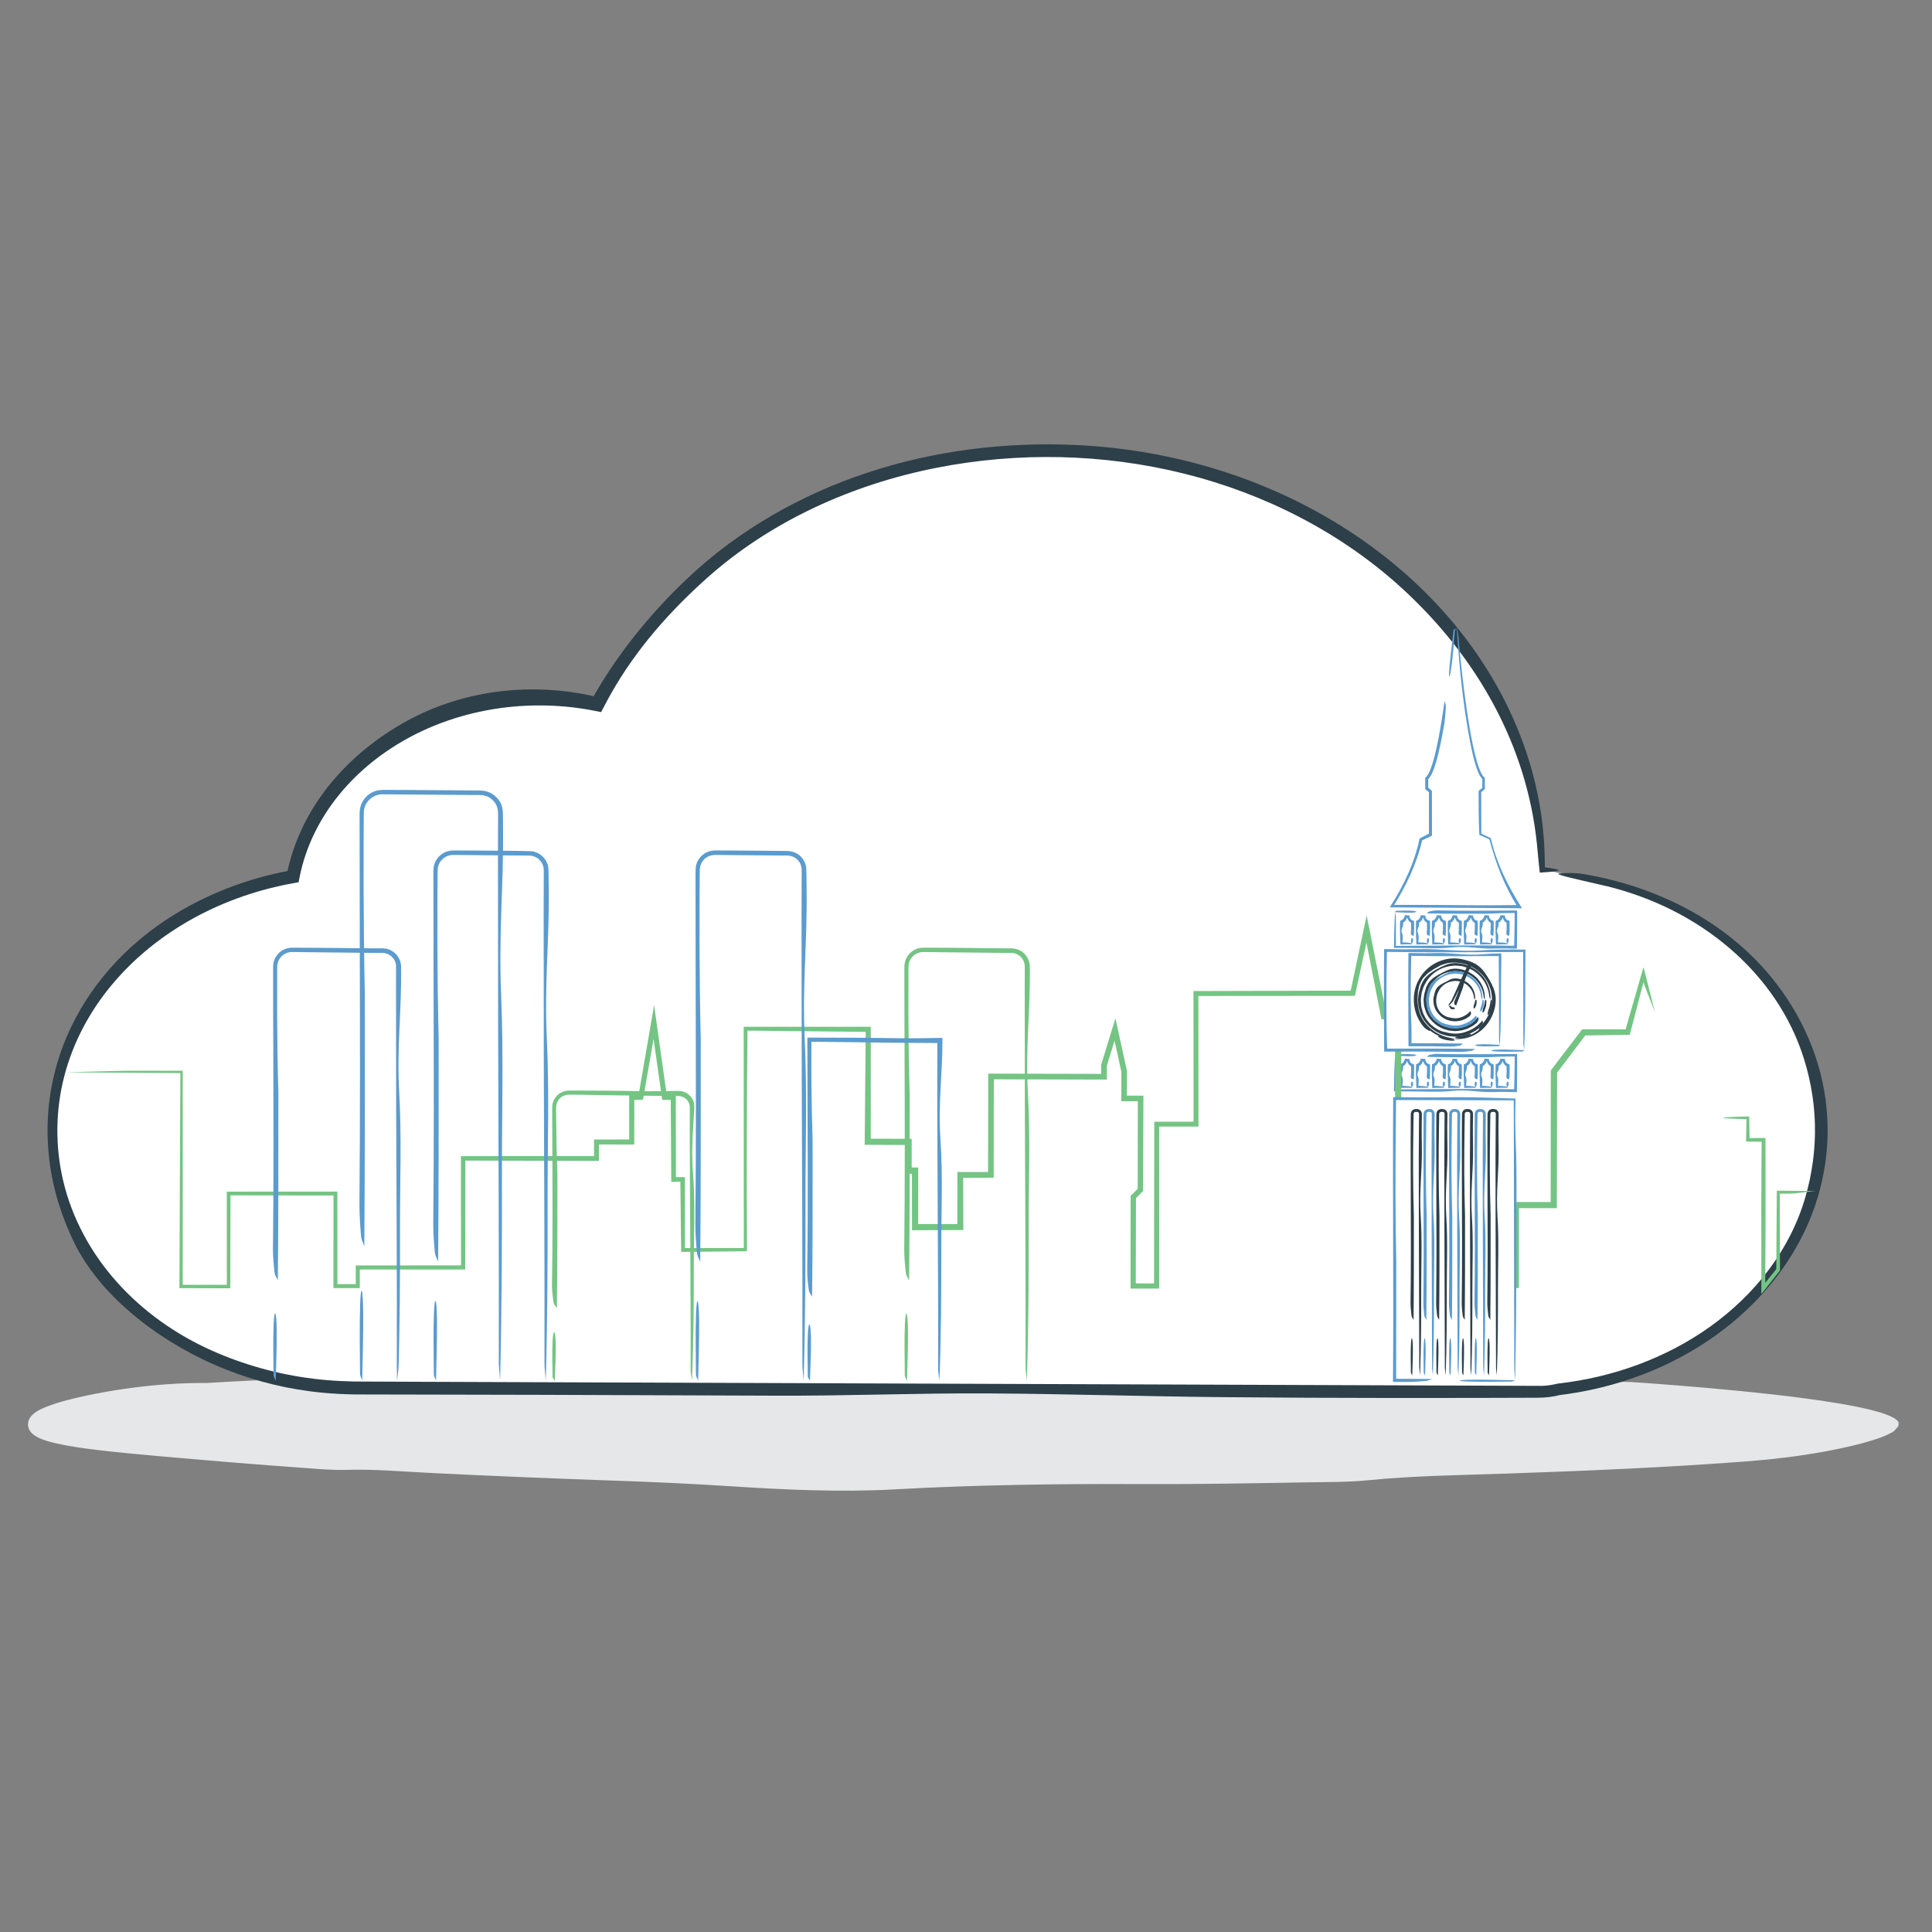<?xml version="1.0" encoding="utf-8"?>
<!-- Generator: Adobe Illustrator 16.0.0, SVG Export Plug-In . SVG Version: 6.00 Build 0)  -->
<!DOCTYPE svg PUBLIC "-//W3C//DTD SVG 1.1//EN" "http://www.w3.org/Graphics/SVG/1.1/DTD/svg11.dtd">
<svg version="1.1" id="Layer_1" xmlns="http://www.w3.org/2000/svg" xmlns:xlink="http://www.w3.org/1999/xlink" x="0px" y="0px"
	 width="362px" height="362px" viewBox="0 0 362 362" enable-background="new 0 0 362 362" xml:space="preserve">
<rect x="0" y="0" width="362" height="362" fill="#808080" stroke="none"/>
<g>
	<g>
		<ellipse fill="#E6E7E8" cx="181.242" cy="266.916" rx="174.496" ry="10.48"/>
		<g>
			<g>
				<path fill="#E6E7E8" d="M355.33,266.834c0.021,0.16,0.062,0.321,0.056,0.38c0.024,0.098-0.024,0.242-0.086,0.377
					c-0.122,0.277-0.351,0.544-0.705,0.752c-1.979,1.099-4.149,1.655-6.294,2.242c-2.157,0.558-4.344,1.01-6.552,1.414
					c-4.418,0.803-8.931,1.375-13.574,1.749c-15.454,1.203-30.919,1.846-46.389,2.375c-8.554,0.284-17.091,0.392-25.59,1.244
					c-3.668,0.369-7.955,0.314-11.951,0.39c-10.322,0.191-20.671,0.361-30.966,0.316c-15.513-0.068-30.657,0.155-45.873,1.001
					c-9.989,0.556-20.682,0.042-30.661-0.607c-7.378-0.479-14.65-0.802-22.076-1.057c-11.453-0.396-22.912-0.874-34.365-1.444
					c-5.118-0.255-10.257-0.713-15.347-0.558c-1.566,0.048-3.387-0.027-5.066-0.146c-13.571-0.971-21.97-1.714-29.941-2.408
					c-3.986-0.361-7.863-0.702-12.231-1.235c-2.186-0.275-4.488-0.583-7.015-1.134c-0.634-0.145-1.28-0.301-1.955-0.514
					c-0.675-0.209-1.366-0.445-2.173-0.946c-0.19-0.104-0.428-0.31-0.647-0.522c-0.101-0.078-0.242-0.291-0.348-0.456l-0.156-0.271
					c-0.046-0.119-0.086-0.255-0.118-0.389c-0.031-0.136-0.054-0.273-0.067-0.408l-0.004-0.051l0.031-0.324l0.005-0.032l0.011-0.064
					c0.022-0.093-0.008-0.108,0.135-0.464c0.1-0.254,0.314-0.595,0.429-0.712c0.107-0.116,0.219-0.229,0.335-0.34
					c0.882-0.754,1.604-1.013,2.374-1.351c2.548-0.999,5.023-1.575,7.532-2.125c2.502-0.534,5.012-0.972,7.531-1.329
					c5.037-0.71,10.107-1.102,15.2-1.059c13.688-0.852,27.329-1.163,40.992-1.429c13.664-0.255,27.35-0.429,41.14-0.798
					c2.855-0.077,5.922-0.032,8.517-0.285c9.566-0.932,19.399-0.862,28.99-0.698c11.06,0.188,21.787-0.124,32.331-0.657
					c6.282-0.315,12.364-0.388,18.683-0.257c13.753,0.282,27.518,0.619,41.259,1.147c10.846,0.42,21.213,1.646,32.217,2.095
					c6.839,0.281,13.646,0.984,20.333,0.688c1.488-0.066,3.397,0.075,5.098,0.201c7.972,0.587,15.938,1.256,23.957,2.16
					c4.008,0.458,8.03,0.968,12.058,1.641c2.013,0.34,4.028,0.715,6.029,1.205c1,0.249,1.997,0.527,2.974,0.886
					c0.489,0.175,0.971,0.386,1.433,0.646c0.426,0.274,0.972,0.591,1.042,1.242c-0.159-0.385-0.483-0.505-0.759-0.65
					c-0.309-0.12-0.624-0.221-0.951-0.326c-0.676-0.196-1.374-0.398-2.081-0.603c-1.432-0.404-2.913-0.823-4.245-1.012
					c-3.281-0.452-6.879-0.597-9.93-1.118c-6.848-1.167-13.526-1.157-20.318-1.823c-6.807-0.662-13.695-1.07-20.544-1.53
					c-6.294-0.422-12.424-0.684-18.712-0.562c-4.875,0.096-10.21-0.146-15.325-0.339c-13.166-0.5-26.333-0.962-39.505-1.261
					c-13.121-0.296-26.144-0.393-39.352-0.15c-19.857,0.363-39.799,0.984-59.885,1.055c-18.823,0.077-37.568,1.264-56.266,2.563
					c-2.764,0.195-5.67,0.313-8.377,0.331c-12.381,0.097-24.711,0.764-37.124,2.887c-3.247,0.58-6.611,1.105-9.852,1.843
					c-0.798,0.194-1.606,0.387-2.348,0.627c-0.722,0.222-1.496,0.537-1.808,0.754c-0.065,0.032-0.024,0.026-0.036,0.025
					l-0.009-0.009c0.069-0.071,0.135-0.169,0.177-0.273c0.043-0.099,0.066-0.236,0.064-0.313l-0.035,0.158l-0.018,0.079
					l-0.004,0.021l-0.001,0.005c-0.035,0.342,0.045-0.46,0.038-0.382l0.001-0.018l0.003-0.071c0-0.096-0.02-0.194-0.055-0.284
					c-0.051-0.105-0.055-0.134-0.072-0.176c-0.019-0.041-0.044-0.078-0.075-0.11c-0.065-0.062-0.006-0.026-0.026-0.035
					c-0.023-0.003,0.034,0.03,0.075,0.057c0.047,0.028,0.066,0.058,0.132,0.092c0.49,0.282,1.234,0.573,1.987,0.799
					c2.038,0.623,4.26,1.071,6.471,1.476c2.219,0.402,4.463,0.748,6.714,1.064c4.504,0.628,9.039,1.146,13.585,1.589
					c7.939,0.765,15.794,1.228,23.826,1.383c8.934,0.168,18.249,0.687,27.364,1.12c30.872,1.458,61.773,2.3,92.693,2.652
					c7.992,0.085,15.935,0.137,23.935-0.365c4.911-0.307,10.245-0.277,15.378-0.323c12.608-0.114,25.211-0.241,37.813-0.538
					c7.987-0.184,16.014-0.239,23.86-1.172c2.101-0.251,4.54-0.326,6.815-0.413c10.295-0.399,20.585-0.89,30.854-1.597
					c5.135-0.354,10.264-0.766,15.375-1.29c5.1-0.548,10.231-1.123,15.171-2.23c1.004-0.235,2.056-0.529,2.961-0.827
					c0.441-0.154,0.878-0.296,1.197-0.441c0.18-0.063,0.301-0.149,0.412-0.182c0.017,0,0.063,0.027,0.124,0.006
					C355.235,266.993,355.283,266.912,355.33,266.834z"/>
			</g>
		</g>
	</g>
	<g>
		<ellipse fill="#E6E7E8" cx="145.229" cy="209.624" rx="78.065" ry="4.688"/>
		<g>
			<g>
				<path fill="#E6E7E8" d="M223.144,209.624c-0.038-0.172-0.367-0.325-0.599-0.411c-0.256-0.09-0.497-0.156-0.723-0.205
					c-0.449-0.103-0.824-0.158-1.139-0.206c-0.632-0.092-1.032-0.135-1.425-0.209c-3.35-0.592-6.769-0.92-10.178-1.221
					c-3.414-0.292-6.836-0.516-10.259-0.707c-6.849-0.38-13.705-0.625-20.563-0.801c-13.718-0.345-27.442-0.409-41.165-0.292
					c-13.722,0.128-27.444,0.424-41.146,1.061c-6.847,0.338-13.702,0.713-20.498,1.464c-1.696,0.195-3.391,0.418-5.047,0.741
					c-0.818,0.166-1.663,0.352-2.359,0.651c-0.155,0.072-0.333,0.173-0.37,0.223c-0.021,0.021,0.047-0.057,0.027-0.097
					c-0.004-0.014-0.011,0.041-0.016,0.059l-0.009,0.039c-0.007,0.045,0.02-0.19,0.011-0.106c-0.006-0.091-0.05-0.087,0-0.054
					c0.147,0.15,0.582,0.327,0.944,0.448c1.564,0.494,3.275,0.759,4.953,1.019c1.689,0.25,3.389,0.453,5.091,0.639
					c8.562,0.901,17.141,1.348,25.747,1.655c8.609,0.293,17.257,0.394,26.01,0.32c22.111,0.203,40.13,0.009,60.814-0.696
					c-1.353,0.483-1.449,0.74-2.596,0.874c-2.28,0.267-5.229,0.58-7.753,0.637c-21.268,0.447-41.905,0.535-62.54,0.155
					c-10.317-0.21-20.634-0.533-31.018-1.217c-5.192-0.369-10.401-0.753-15.626-1.6c-1.31-0.24-2.605-0.453-3.942-0.972
					c-0.168-0.069-0.341-0.153-0.519-0.261c-0.176-0.128-0.385-0.232-0.564-0.592c-0.037-0.102-0.062-0.221-0.07-0.332
					c0.021-0.236,0.01-0.082,0.016-0.143l0.007-0.03l0.013-0.061c0.032-0.099,0.091-0.221,0.159-0.316
					c0.071-0.099,0.101-0.109,0.155-0.167c0.197-0.179,0.372-0.265,0.547-0.354c0.687-0.314,1.339-0.472,2-0.627
					c2.633-0.563,5.271-0.838,7.924-1.103c2.882-0.293,9.071-0.814,11.921-1.008c14.593-1.011,25.774-0.072,41.221-0.902
					c14.038-0.721,28.809-0.252,43.21,0.067c8.069,0.186,16.172,0.464,24.45,0.978c4.138,0.261,8.319,0.577,12.553,1.026
					c2.116,0.228,4.247,0.484,6.382,0.826c1.067,0.173,2.136,0.366,3.196,0.612c0.528,0.124,1.056,0.265,1.568,0.44
					c0.255,0.088,0.507,0.188,0.739,0.311C222.905,209.293,223.142,209.483,223.144,209.624z"/>
				<path fill="#E6E7E8" d="M223.305,209.626c0.056,0.215-0.121,0.471-0.224,0.594c-0.119,0.151-0.236,0.269-0.345,0.367
					c-0.219,0.2-0.413,0.331-0.645,0.405c-2.776,0.809-5.622,1.126-8.434,1.473c-2.809,0.316-5.572,0.532-8.152,0.641
					c-5.326,0.189-4.544-0.32,1.591-0.835c2.653-0.238,5.367-0.445,8.128-0.726c1.38-0.142,2.772-0.302,4.168-0.524
					c0.698-0.113,1.397-0.241,2.089-0.417c0.346-0.085,0.689-0.188,1.022-0.32c0.166-0.066,0.331-0.14,0.48-0.24
					C223.129,209.951,223.294,209.814,223.305,209.626z"/>
			</g>
		</g>
	</g>
	<g id="Shape_3_copy_55_">
		<g>
			<path fill="#FFFFFF" d="M291.995,163.54c-0.993-0.258-2.042-0.405-3.134-0.444v-0.023c0-43.448-41.353-78.669-92.369-78.669
				c-37.896,0-70.464,19.44-84.706,47.249c-3.383-0.656-6.897-1.016-10.513-1.016c-23.378,0-42.767,14.501-46.466,33.514
				C29,168.834,9.636,188.353,9.636,211.731c0,26.619,25.112,48.226,56.262,48.631c0.154,0.005,0.299,0.02,0.459,0.02h221.932
				c1.293,0,2.538-0.166,3.706-0.465c27.845-3.256,49.304-23.582,49.304-48.186C341.299,187.121,319.84,166.79,291.995,163.54z"/>
		</g>
		<g>
			<g>
				<g>
					<path fill="#2D3F49" d="M292.129,162.994c-0.512,0.364-1.719,0.358-3.282,0.49l-0.333,0.028l-0.053-0.428
						c-0.165-1.354-0.296-3.052-0.476-4.843c-0.912-9.075-3.667-17.886-7.996-25.992c-4.328-8.114-10.202-15.535-17.331-22.05
						c-11.432-10.45-25.719-17.711-40.821-21.461c-15.118-3.76-31.105-4.095-46.405-1.076
						c-15.844,3.129-31.093,10.003-43.095,20.765c-3.257,2.918-6.577,6.217-9.643,9.844c-3.069,3.622-5.874,7.576-8.182,11.652
						c-0.456,0.808-0.896,1.625-1.325,2.447l-0.55,1.055l-1.15-0.228c-11.512-2.282-23.854-0.74-34.271,4.704
						c-5.195,2.716-9.9,6.399-13.602,10.921c-3.703,4.509-6.369,9.875-7.49,15.584l-0.178,0.903l-0.899,0.16
						c-6.5,1.158-12.826,3.328-18.621,6.485c-5.787,3.16-11.045,7.316-15.286,12.351c-4.245,5.021-7.436,10.943-9.082,17.299
						c-1.659,6.346-1.736,13.1-0.251,19.497c1.658,7.144,5.261,13.741,10.145,19.171c4.876,5.452,10.996,9.768,17.726,12.779
						c5.857,2.614,12.327,4.454,19.006,5.277c3.33,0.41,6.729,0.566,10.146,0.538c3.453,0.014,6.898,0.028,10.313,0.042
						c69.935,0.254,139.86,0.508,209.795,0.763c0.963-0.035,1.944-0.183,2.889-0.416l0.049-0.012l0.041-0.005
						c10.219-1.143,20.224-4.723,28.585-10.714c4.166-2.996,7.917-6.58,10.968-10.683c3.058-4.089,5.411-8.696,6.81-13.557
						c1.199-4.106,1.915-8.857,1.781-13.679c-0.111-4.756-1.079-9.53-2.509-13.583c-2.807-8.068-8.13-15.12-14.789-20.434
						c-6.662-5.346-14.655-9.024-23.143-10.876c-3.656-0.858-8.801-1.943-7.416-2.049c1.102-0.091,2.724-0.188,4.596,0.128
						c6.614,1.12,13.171,3.237,19.203,6.452c6.028,3.201,11.519,7.534,15.837,12.8c5.737,6.966,9.57,15.603,10.402,24.645
						c0.896,9.021-1.203,18.281-5.733,26.112c-4.501,7.868-11.215,14.324-18.924,18.974c-7.727,4.656-16.471,7.549-25.415,8.628
						l0.197-0.036c-1.37,0.359-2.849,0.532-4.232,0.526l-3.9,0.013l-7.803,0.021c-5.202,0.003-10.407,0.007-15.614,0.01
						c-10.413-0.009-20.836-0.052-31.271-0.147c-15.166-0.137-29.548-0.619-44.361-0.706c-13.365-0.081-26.508,0.498-40.547,0.423
						c-14.391-0.052-28.792-0.104-43.197-0.156l-21.61-0.045l-10.805-0.022c-3.588,0.042-7.287-0.118-10.893-0.589
						c-12.373-1.599-24.224-6.739-33.689-14.786c-1.977-1.687-4.16-3.82-6.005-6.104c-1.861-2.269-3.387-4.665-4.352-6.6
						c-2.466-4.951-4.152-10.26-4.82-15.7c-0.678-5.448-0.389-10.969,0.917-16.292c1.297-5.314,3.589-10.381,6.671-14.904
						c3.082-4.524,6.922-8.523,11.272-11.824c7.736-5.893,16.959-9.694,26.482-11.417l-0.885,0.874
						c1.209-6.25,4.118-12.099,8.106-16.996c3.99-4.913,9.016-8.921,14.555-11.937c4.705-2.575,10.133-4.4,15.701-5.247
						c5.572-0.859,11.262-0.76,16.504,0.162c1.119,0.186,2.239,0.427,3.398,0.683c-0.362,0.176-0.758,0.369-1.153,0.561
						c4.648-8.407,11.144-16.377,18.014-22.83c9.507-9.004,21.222-15.656,33.683-19.773c12.482-4.133,25.717-5.762,38.771-5.194
						c18.676,0.799,37.238,6.495,52.773,16.982c7.752,5.234,14.731,11.652,20.414,19.097c5.683,7.433,10.043,15.91,12.552,24.935
						c1.524,5.584,2.46,11.341,2.418,18.701c-0.128-0.133-0.354-0.366-0.579-0.6C289.647,162.521,290.902,162.657,292.129,162.994z"
						/>
				</g>
			</g>
		</g>
	</g>
	<g>
		<g>
			<g>
				<path fill="#5B9BCE" d="M261.396,197.796c0.097,0.507,0.151,0.659,0.151,0.809l0.006,5.756l-0.232-0.232
					c7.545-0.041,15.091-0.175,22.638-0.026l-0.26,0.259l0.053-2.218c0.039-1.451,0.061-2.896,0.056-4.347l0.151,0.151
					c-1.75,0.006-3.506,0.05-5.286,0.146c-4.11,0.003-7.458,0.013-11.307-0.061c0.256-0.212,0.275-0.339,0.489-0.382
					c0.425-0.087,0.974-0.191,1.443-0.181c4.993,0.115,9.8,0.04,14.66,0.021l0.304-0.002l0.001,0.307
					c0.009,2.169,0.006,4.351-0.03,6.564l-0.005,0.279l-0.27-0.005c-0.663-0.015-1.33-0.028-2.003-0.043
					c-0.536-0.015-1.688,0.015-2.219,0.031c-2.713,0.083-4.785-0.524-7.657-0.214c-2.609,0.281-5.352,0.077-8.027,0.087
					c-0.905-0.002-1.813-0.003-2.731-0.005h-0.132l0.001-0.131C261.206,202.245,261.258,200.081,261.396,197.796z"/>
				<path fill="#5B9BCE" d="M261.321,197.79c0.158-0.133,0.228-0.253,0.313-0.254c1.034-0.013,2.131-0.071,3.089,0.01
					c0.987,0.083,0.839,0.322-0.307,0.355C263.427,197.932,262.393,197.834,261.321,197.79z"/>
			</g>
		</g>
	</g>
	<g>
		<g>
			<g>
				<path fill="#5B9BCE" d="M264.667,203.675c-0.115,0.097-0.149,0.151-0.184,0.151c-0.613-0.012-1.228,0.002-1.841,0.021
					l-0.239,0.008l-0.009-0.256c-0.043-1.321-0.118-2.643-0.054-3.964l0.011-0.218l0.174-0.06c0.253-0.088,0.467-0.322,0.604-0.632
					c0.027-0.061,0.052-0.133,0.066-0.188l0.046-0.178l0.136,0.013c0.185,0.018,0.37,0.028,0.555,0.031l0.138,0.002l0.014,0.135
					c0.038,0.397,0.34,0.798,0.695,0.827l0.117,0.01l0.061,0.257l0.007,0.032c0.003,0.932,0.013,1.689-0.061,2.562
					c-0.212-0.058-0.339-0.063-0.382-0.11c-0.087-0.097-0.191-0.221-0.181-0.327c0.074-0.732,0.069-1.446,0.051-2.156l0.168,0.253
					c-0.549-0.236-0.855-0.758-0.934-1.302l0.307,0.277l-0.555-0.002l0.305-0.275c-0.078,0.47-0.309,0.925-0.764,1.157
					c-0.048,0.021-0.109,0.058-0.187,0.104c0.044-0.067,0.088-0.134,0.14-0.212c0.006,0.111,0.022,0.249,0.033,0.328
					c0.083,0.614-0.524,1.084-0.214,1.734c0.281,0.592,0.077,1.213,0.087,1.819l0.001,0.082l-0.137-0.136
					C263.295,203.457,263.955,203.484,264.667,203.675z"/>
				<path fill="#5B9BCE" d="M264.661,203.6c-0.133-0.036-0.253-0.052-0.254-0.071c-0.013-0.234-0.071-0.482,0.01-0.699
					c0.083-0.225,0.322-0.19,0.355,0.069C264.803,203.123,264.705,203.356,264.661,203.6z"/>
			</g>
		</g>
	</g>
	<g>
		<g>
			<g>
				<path fill="#5B9BCE" d="M267.652,203.675c-0.115,0.097-0.149,0.151-0.184,0.151c-0.614-0.012-1.229,0.002-1.844,0.021
					l-0.24,0.008l-0.008-0.256c-0.043-1.321-0.118-2.643-0.054-3.964l0.011-0.218l0.174-0.06c0.253-0.088,0.467-0.322,0.604-0.631
					c0.027-0.062,0.052-0.133,0.066-0.188l0.046-0.178l0.136,0.013c0.185,0.018,0.37,0.028,0.555,0.031l0.138,0.002l0.013,0.134
					c0.041,0.398,0.344,0.799,0.7,0.827l0.116,0.01l0.061,0.258l0.007,0.03c0.003,0.933,0.013,1.691-0.061,2.563
					c-0.212-0.058-0.339-0.063-0.382-0.111c-0.087-0.096-0.191-0.221-0.181-0.327c0.074-0.731,0.069-1.445,0.051-2.155l0.168,0.253
					c-0.549-0.236-0.856-0.757-0.937-1.301l0.307,0.276l-0.555-0.002l0.305-0.275c-0.078,0.47-0.309,0.925-0.765,1.158
					c-0.047,0.021-0.108,0.057-0.186,0.103c0.044-0.067,0.088-0.134,0.14-0.212c0.006,0.111,0.022,0.25,0.033,0.329
					c0.083,0.614-0.524,1.084-0.214,1.735c0.281,0.592,0.077,1.213,0.087,1.819v0.08l-0.136-0.136
					C266.278,203.457,266.939,203.483,267.652,203.675z"/>
				<path fill="#5B9BCE" d="M267.646,203.6c-0.133-0.036-0.253-0.052-0.254-0.071c-0.013-0.234-0.071-0.482,0.01-0.7
					c0.083-0.224,0.322-0.189,0.355,0.069C267.788,203.122,267.69,203.356,267.646,203.6z"/>
			</g>
		</g>
	</g>
	<g>
		<g>
			<g>
				<path fill="#5B9BCE" d="M270.632,203.675c-0.115,0.097-0.149,0.151-0.184,0.151c-0.613-0.012-1.228,0.002-1.841,0.021
					l-0.239,0.008l-0.009-0.256c-0.043-1.321-0.118-2.643-0.054-3.964l0.011-0.218l0.174-0.061c0.254-0.087,0.468-0.321,0.606-0.63
					c0.028-0.062,0.053-0.133,0.067-0.189l0.047-0.177l0.135,0.013c0.185,0.018,0.37,0.028,0.555,0.031l0.138,0.002l0.013,0.135
					c0.039,0.397,0.34,0.798,0.694,0.827l0.116,0.01l0.061,0.257l0.007,0.032c0.003,0.932,0.013,1.69-0.061,2.562
					c-0.212-0.058-0.339-0.062-0.382-0.11c-0.087-0.097-0.191-0.221-0.181-0.327c0.074-0.731,0.069-1.446,0.051-2.156l0.168,0.253
					c-0.549-0.237-0.853-0.759-0.931-1.302l0.307,0.277l-0.555-0.001l0.305-0.275c-0.079,0.47-0.311,0.924-0.768,1.156
					c-0.047,0.022-0.108,0.058-0.186,0.104c0.044-0.067,0.088-0.134,0.14-0.212c0.006,0.111,0.022,0.25,0.033,0.328
					c0.083,0.614-0.524,1.084-0.214,1.735c0.281,0.591,0.077,1.212,0.087,1.818l0.001,0.082l-0.137-0.136
					C269.26,203.457,269.92,203.484,270.632,203.675z"/>
				<path fill="#5B9BCE" d="M270.626,203.6c-0.133-0.036-0.253-0.052-0.254-0.071c-0.013-0.234-0.071-0.482,0.01-0.699
					c0.083-0.225,0.322-0.19,0.355,0.069C270.768,203.123,270.67,203.356,270.626,203.6z"/>
			</g>
		</g>
	</g>
	<g>
		<g>
			<g>
				<path fill="#5B9BCE" d="M276.6,203.675c-0.115,0.097-0.149,0.151-0.184,0.151c-0.613-0.012-1.227,0.002-1.84,0.021l-0.239,0.008
					l-0.009-0.256c-0.043-1.321-0.118-2.643-0.054-3.964l0.011-0.218l0.174-0.06c0.253-0.088,0.466-0.322,0.604-0.631
					c0.027-0.062,0.052-0.133,0.066-0.188l0.046-0.178l0.136,0.013c0.184,0.018,0.368,0.028,0.552,0.031l0.138,0.002l0.013,0.134
					c0.041,0.398,0.344,0.799,0.699,0.828l0.117,0.01l0.06,0.257l0.008,0.033c0.003,0.931,0.013,1.689-0.061,2.562
					c-0.212-0.059-0.339-0.063-0.382-0.111c-0.087-0.096-0.191-0.221-0.181-0.327c0.074-0.731,0.069-1.446,0.051-2.156l0.168,0.253
					c-0.549-0.236-0.856-0.757-0.937-1.301l0.307,0.276l-0.552-0.002l0.305-0.275c-0.077,0.47-0.308,0.925-0.764,1.157
					c-0.047,0.021-0.108,0.058-0.186,0.104c0.044-0.067,0.088-0.134,0.14-0.212c0.006,0.111,0.022,0.25,0.033,0.328
					c0.083,0.614-0.524,1.084-0.214,1.734c0.281,0.592,0.077,1.213,0.087,1.819l0.001,0.082l-0.137-0.137
					C275.229,203.457,275.888,203.484,276.6,203.675z"/>
				<path fill="#5B9BCE" d="M276.594,203.6c-0.133-0.036-0.253-0.052-0.254-0.071c-0.013-0.234-0.071-0.482,0.01-0.699
					c0.083-0.224,0.322-0.19,0.355,0.069C276.735,203.123,276.638,203.356,276.594,203.6z"/>
			</g>
		</g>
	</g>
	<g>
		<g>
			<g>
				<path fill="#5B9BCE" d="M279.583,203.675c-0.115,0.097-0.149,0.151-0.184,0.151c-0.613-0.012-1.228,0.002-1.841,0.021
					l-0.239,0.008l-0.009-0.256c-0.043-1.321-0.118-2.643-0.054-3.964l0.011-0.218l0.174-0.06c0.253-0.088,0.466-0.322,0.604-0.631
					c0.027-0.062,0.052-0.133,0.066-0.188l0.046-0.178l0.136,0.013c0.184,0.018,0.368,0.028,0.552,0.031l0.138,0.002l0.014,0.135
					c0.039,0.398,0.343,0.798,0.699,0.827l0.117,0.009l0.061,0.258l0.007,0.032c0.003,0.932,0.013,1.69-0.061,2.562
					c-0.212-0.058-0.339-0.062-0.382-0.11c-0.087-0.097-0.191-0.221-0.181-0.327c0.074-0.731,0.069-1.446,0.051-2.156l0.169,0.254
					c-0.55-0.235-0.859-0.757-0.938-1.303l0.307,0.277l-0.552-0.002l0.305-0.275c-0.077,0.47-0.308,0.925-0.764,1.157
					c-0.047,0.021-0.108,0.058-0.186,0.104c0.044-0.067,0.088-0.134,0.14-0.212c0.006,0.111,0.022,0.25,0.033,0.328
					c0.083,0.614-0.524,1.084-0.214,1.735c0.281,0.591,0.077,1.212,0.087,1.818l0.001,0.082l-0.137-0.136
					C278.211,203.457,278.871,203.484,279.583,203.675z"/>
				<path fill="#5B9BCE" d="M279.577,203.6c-0.133-0.036-0.253-0.052-0.254-0.071c-0.013-0.234-0.071-0.482,0.01-0.699
					c0.083-0.225,0.322-0.19,0.355,0.069C279.719,203.123,279.621,203.356,279.577,203.6z"/>
			</g>
		</g>
	</g>
	<g>
		<g>
			<g>
				<path fill="#5B9BCE" d="M282.565,203.675c-0.115,0.097-0.149,0.151-0.184,0.151c-0.613-0.012-1.228,0.002-1.841,0.021
					l-0.239,0.008l-0.009-0.256c-0.043-1.321-0.118-2.643-0.054-3.964l0.011-0.218l0.174-0.06c0.253-0.088,0.467-0.322,0.605-0.631
					c0.028-0.062,0.053-0.133,0.067-0.189l0.047-0.177l0.135,0.013c0.184,0.018,0.368,0.028,0.552,0.031l0.138,0.002l0.013,0.135
					c0.04,0.397,0.342,0.798,0.697,0.827l0.117,0.01l0.061,0.257l0.007,0.032c0.003,0.932,0.013,1.69-0.061,2.562
					c-0.212-0.058-0.339-0.062-0.382-0.11c-0.087-0.097-0.191-0.221-0.181-0.327c0.074-0.731,0.069-1.446,0.051-2.156l0.168,0.253
					c-0.549-0.236-0.856-0.757-0.935-1.302l0.307,0.277l-0.552-0.001l0.305-0.275c-0.079,0.47-0.311,0.924-0.767,1.156
					c-0.047,0.022-0.108,0.058-0.186,0.104c0.044-0.067,0.088-0.134,0.14-0.212c0.006,0.111,0.022,0.25,0.033,0.328
					c0.083,0.615-0.524,1.084-0.214,1.735c0.281,0.591,0.077,1.212,0.087,1.818l0.001,0.082l-0.137-0.136
					C281.193,203.457,281.854,203.484,282.565,203.675z"/>
				<path fill="#5B9BCE" d="M282.56,203.6c-0.133-0.036-0.253-0.052-0.254-0.071c-0.013-0.234-0.071-0.482,0.01-0.699
					c0.083-0.225,0.322-0.19,0.355,0.069C282.701,203.123,282.604,203.356,282.56,203.6z"/>
			</g>
		</g>
	</g>
	<g>
		<g>
			<g>
				<path fill="#5B9BCE" d="M273.617,203.675c-0.115,0.097-0.149,0.151-0.184,0.151c-0.614-0.012-1.229,0.002-1.843,0.021
					l-0.239,0.008l-0.009-0.256c-0.043-1.321-0.118-2.643-0.054-3.964l0.011-0.218l0.174-0.06c0.253-0.088,0.467-0.322,0.605-0.631
					c0.028-0.062,0.053-0.134,0.067-0.189l0.047-0.177l0.135,0.013c0.185,0.018,0.37,0.028,0.555,0.031l0.138,0.002l0.013,0.135
					c0.039,0.397,0.342,0.798,0.696,0.827l0.117,0.009l0.061,0.258l0.007,0.031c0.003,0.932,0.013,1.69-0.061,2.563
					c-0.212-0.058-0.339-0.063-0.382-0.11c-0.087-0.097-0.191-0.222-0.181-0.327c0.074-0.732,0.069-1.446,0.051-2.156l0.168,0.253
					c-0.549-0.236-0.855-0.758-0.934-1.302l0.307,0.277l-0.555-0.002l0.305-0.274c-0.079,0.47-0.311,0.924-0.767,1.156
					c-0.047,0.022-0.108,0.058-0.186,0.104c0.044-0.067,0.088-0.134,0.14-0.212c0.006,0.111,0.022,0.25,0.033,0.328
					c0.083,0.615-0.524,1.085-0.214,1.736c0.281,0.591,0.077,1.213,0.087,1.819v0.08l-0.136-0.136
					C272.244,203.457,272.904,203.483,273.617,203.675z"/>
				<path fill="#5B9BCE" d="M273.611,203.6c-0.133-0.036-0.253-0.052-0.254-0.071c-0.013-0.234-0.071-0.482,0.01-0.7
					c0.083-0.224,0.322-0.189,0.355,0.07C273.753,203.122,273.655,203.356,273.611,203.6z"/>
			</g>
		</g>
	</g>
	<g>
		<g>
			<g>
				<path fill="#2D3F49" d="M271.225,186.693c0.002,0.134,0.021,0.192,0.001,0.211l-0.417,0.403l0.004-0.314l0.533,0.521
					l-0.247-0.062l0.822-0.302l0.015-0.005l0.041-0.007c1.107-0.169,2.217-0.329,3.348-0.279c0.119,0.001,0.23,0.003,0.338,0.005
					l0.015,0.333c-0.469-0.049-0.938-0.029-1.417,0.103c-0.746-0.012-1.354-0.015-2.052-0.101c0.05-0.211,0.057-0.338,0.096-0.38
					c0.079-0.086,0.181-0.188,0.266-0.176c1.06,0.155,2.078,0.049,3.116,0.078l0.026,0.615c-0.361,0.035-0.729,0.054-1.104,0.039
					c-0.099-0.004-0.304,0.047-0.397,0.073c-0.481,0.135-0.92-0.43-1.406-0.066c-0.243,0.182-0.509,0.218-0.779,0.223l0.037-0.008
					c-0.215,0.049-0.438,0.079-0.645,0.148l-0.205,0.067l-0.08,0.025l-0.06-0.061c-0.17-0.177-0.335-0.361-0.486-0.566l-0.062-0.083
					l0.063-0.047C270.779,186.94,270.988,186.809,271.225,186.693z"/>
				<path fill="#2D3F49" d="M271.174,186.635c0.073-0.115,0.127-0.224,0.142-0.219c0.181,0.054,0.388,0.067,0.522,0.204
					c0.14,0.14,0.031,0.355-0.176,0.314C271.483,186.899,271.341,186.743,271.174,186.635z"/>
			</g>
		</g>
	</g>
	<g>
		<g>
			<g>
				<path fill="#2D3F49" d="M273.4,187.281c-0.105-0.038-0.163-0.04-0.164-0.05c-0.011-0.344-0.365-0.526-0.657-0.438
					c-0.067,0.019-0.133,0.033-0.179,0.089c-0.026,0.021-0.055,0.037-0.085,0.053c-0.012,0.022-0.021,0.04-0.039,0.054
					c-0.016,0.019-0.047,0.015-0.069,0.053c-0.018,0.051-0.036,0.104-0.056,0.159c-0.013,0.026-0.058,0.163-0.05,0.098
					c-0.003,0.038-0.01,0.078-0.019,0.123c-0.048,0.121,0.037,0.218,0.098,0.31c0.039,0.038,0.097,0.041,0.139,0.051
					c0.043,0.008,0.069,0.012,0.164-0.024c0.276,0.098,0.424-0.033,0.616-0.121c0.168,0.129,0.267,0.21,0.288,0.255
					c0.045,0.095,0.069,0.226,0.013,0.245c-0.404,0.271-0.915,0.257-1.265,0.099c-0.257-0.11-0.39-0.302-0.503-0.503
					c-0.037-0.107-0.05-0.228-0.06-0.342l-0.004-0.085l-0.001-0.021c0.012-0.116,0.007-0.041,0.012-0.07l0.013-0.03
					c0.018-0.036,0.036-0.076,0.058-0.119c0.032-0.049-0.005-0.135,0.029-0.21c0.051-0.168,0.249-0.266,0.406-0.236
					c0.175,0.025,0.242,0.007,0.326-0.151c0.039-0.079,0.102-0.134,0.169-0.166c0.021-0.009,0.037-0.016,0.053-0.021
					c0.025-0.001-0.021-0.01,0.064-0.004l0.022,0.002c0.028,0.004,0.057,0.012,0.085,0.021c0.111,0.036,0.217,0.096,0.346,0.188
					C273.465,186.625,273.564,187.016,273.4,187.281z"/>
				<path fill="#2D3F49" d="M273.48,187.282c0.128,0.04,0.244,0.07,0.244,0.077c-0.005,0.092,0.033,0.196-0.063,0.263
					c-0.123,0.074-0.331,0-0.344-0.098C273.307,187.435,273.419,187.365,273.48,187.282z"/>
			</g>
		</g>
	</g>
	<g>
		<g>
			<g>
				<path fill="#74C483" d="M11.86,200.924c8.125-0.194,10.56-0.304,12.968-0.303l8.964,0.004l0.449,0.001v0.448l-0.003,40.106
					l-0.446-0.446l9.157-0.002l-0.448,0.448l-0.007-17.445l0-0.455l0.456-0.001l19.798-0.012h0.467l0,0.468l0.013,17.344
					l-0.481-0.48l4.396-0.004l-0.484,0.484l-0.003-3.482l0-0.487h0.488l19.749-0.019l-0.506,0.506l-0.021-20.439l0-0.525
					l0.527-0.001l24.964-0.026l-0.552,0.553l-0.003-3.091l0-0.555l0.556-0.001l6.602-0.007l-0.563,0.563l-0.009-8.391l0-0.57
					l0.572-0.001l1.687-0.002l-0.564,0.476l2.339-13.558l0.638-3.698l0.521,3.718l1.907,13.604l-0.594-0.517l1.638-0.002
					l0.601-0.001l0,0.603l0.014,15.45l-0.615-0.615l1.688-0.001l0.616-0.001l0,0.617l0.01,13.3l-0.627-0.627l12.279-0.009
					l-0.635,0.636l-0.018-41.434v-0.652h0.653l22.507-0.001h0.653v0.653l-0.006,20.974l-0.647-0.647l7.673,0.005h0.644l0,0.643
					l-0.003,5.373l-0.64-0.64l1.229,0.001l0.639,0.001l0,0.638l-0.009,10.588l-0.63-0.63l8.593,0.009l-0.622,0.621l0.012-9.771
					l0.001-0.61l0.609,0.001l5.733,0.007l-0.603,0.603l0.03-18.468l0.001-0.573l0.571,0.001l21.121,0.044l-0.528,0.528l0.005-2.172
					v-0.079l0.022-0.073l2.079-6.772l0.566-1.843l0.412,1.881l1.744,7.96l0.012,0.053v0.052l-0.015,5.009l-0.47-0.47l3.096,0.009
					l0.462,0.002l-0.001,0.459l-0.046,14.234l-0.01,3.004l-0.001,0.169l-0.118,0.117l-1.328,1.32l0.116-0.282
					c-0.015,5.506-0.03,11.005-0.046,16.501l-0.353-0.353l4.124,0.009l-0.344,0.344c0.014-10.117,0.027-20.228,0.041-30.348v-0.303
					h0.303c2.453,0,4.909,0.001,7.365,0.001l-0.302,0.302c-0.006-8.141-0.013-16.291-0.02-24.456v-0.32l0.321-0.001
					c9.795-0.026,19.612-0.053,29.465-0.078l-0.391,0.314c0.861-4.06,1.729-8.153,2.6-12.253l0.455-2.147l0.432,2.157
					c1.103,5.508,2.216,11.069,3.331,16.645c-0.176-0.145-0.355-0.292-0.534-0.44c0.875-0.005,1.763-0.011,2.651-0.016l0.558-0.004
					l0.003,0.564c0.012,1.691,0.022,3.406,0.034,5.124c0.001,15.592,0.002,30.5,0.004,44.671c-0.219-0.219-0.409-0.408-0.599-0.599
					c2.356,0,4.574,0,6.778,0c-0.209,0.21-0.403,0.404-0.599,0.599c0.001-5.395,0.001-10.53,0.001-15.616l0.001-0.598h0.597
					c4.268,0.001,8.331,0.002,12.375,0.003h0.595v0.595c-0.002,5.639-0.004,11.074-0.006,16.5c-0.222-0.2-0.435-0.394-0.647-0.586
					c1.005-0.1,1.975-0.196,2.944-0.293c-0.181,0.199-0.354,0.392-0.528,0.584c0.003-5.067,0.007-10.042,0.01-15.027v-0.578
					l0.577,0.001c2.365,0.002,4.717,0.004,7.072,0.006l-0.571,0.571c0.01-8.208,0.02-16.577,0.03-25.045v-0.183l0.11-0.145
					c1.802-2.364,3.699-4.854,5.607-7.356l0.158-0.209l0.261,0.001c2.621,0.005,5.431,0.01,8.254,0.015
					c-0.155,0.117-0.323,0.244-0.492,0.371c0.93-3.229,1.944-6.754,2.967-10.306l0.5-1.735l0.444,1.747
					c0.531,2.086,1.123,4.41,1.718,6.747c-1.293-3.49-1.682-4.021-2.444-6.56c0.161,0.002,0.322,0.004,0.505,0.007
					c-0.062,0.244-0.134,0.531-0.212,0.846c-0.754,2.892-1.604,6.151-2.488,9.536l-0.096,0.37l-0.401,0.006
					c-2.727,0.039-5.527,0.079-8.254,0.119c0.17-0.084,0.34-0.169,0.507-0.252c-1.034,1.371-2.049,2.714-3.026,4.01
					c-0.866,1.134-1.731,2.266-2.566,3.358c0.044-0.131,0.088-0.262,0.131-0.388c-0.02,8.45-0.038,16.866-0.057,25.045l-0.002,0.585
					l-0.582-0.001c-2.381-0.005-4.76-0.009-7.072-0.013c0.192-0.192,0.385-0.385,0.571-0.571c-0.007,5.057-0.014,10.104-0.02,15.027
					l-0.001,0.499l-0.496,0.05c-0.989,0.098-1.979,0.196-2.944,0.291l-0.604,0.061l0.001-0.605c0.004-5.545,0.009-11.078,0.013-16.5
					c0.18,0.18,0.359,0.359,0.535,0.535c-4.153-0.002-8.302-0.004-12.375-0.006c0.178-0.178,0.355-0.354,0.529-0.529
					c-0.001,5.237-0.001,10.466-0.002,15.616v0.527h-0.527c-2.271,0-4.54,0-6.778,0.001h-0.527l-0.001-0.528
					c-0.008-16.675-0.016-33.274-0.024-49.795l0.553,0.553c-0.885,0-1.771,0.001-2.651,0.002h-0.456l-0.088-0.449
					c-1.087-5.561-2.172-11.118-3.255-16.66l1.112,0.012c-0.881,4.084-1.762,8.167-2.642,12.245l-0.098,0.455l-0.467,0.001
					c-9.822,0.007-19.64,0.015-29.465,0.021l0.6-0.6c0.005,8.144,0.009,16.29,0.014,24.456v0.613h-0.613
					c-2.451,0.001-4.903,0.001-7.365,0.002l0.615-0.615c0,10.098,0.001,20.211,0.001,30.348v0.616h-0.616
					c-1.372-0.001-2.744-0.001-4.124-0.002h-0.615l0.001-0.614c0.003-5.489,0.006-10.986,0.01-16.501v-0.251l0.177-0.177
					l1.325-1.323l-0.177,0.427c0.007-5.735,0.013-11.48,0.02-17.238l0.584,0.584c-1.03-0.001-2.061-0.003-3.096-0.004l-0.581-0.001
					l0.001-0.579c0.003-1.667,0.005-3.335,0.008-5.009l0.014,0.124c-0.583-2.648-1.167-5.3-1.752-7.958l1.079,0.041
					c-0.691,2.255-1.383,4.512-2.076,6.773l0.023-0.158l-0.005,2.172l-0.001,0.54l-0.538-0.001
					c-7.017-0.019-14.057-0.036-21.121-0.055l0.484-0.484c-0.007,2.258-0.015,4.519-0.021,6.781
					c-0.001,2.819-0.002,6.7-0.004,11.687v0.458l-0.459,0.001c-1.784,0.003-3.682,0.007-5.733,0.01l0.469-0.469
					c0.009,3.252,0.018,6.643,0.027,9.771l0.001,0.494l-0.497,0.002c-3.207,0.011-6.14,0.021-8.379,0.029c-0.073,0-0.145,0-0.214,0
					l-0.525,0.003l0-0.528c-0.005-3.603-0.009-7.134-0.014-10.588c0.182,0.182,0.363,0.363,0.54,0.54
					c-0.414-0.001-0.827-0.001-1.229-0.002l-0.54-0.001l0.001-0.537c0.005-1.81,0.01-3.604,0.014-5.373
					c0.176,0.176,0.353,0.353,0.524,0.523c-2.586-0.013-5.144-0.026-7.673-0.039l-0.489-0.002l0.004-0.482
					c0.063-7.127,0.126-14.076,0.188-20.974l0.296,0.297c-7.507-0.079-14.954-0.158-22.507-0.237l0.06-0.06
					c-0.122,13.195-0.193,26.712-0.092,41.434l0.032-0.032c-3.994,0.04-8.082,0.081-12.279,0.123l-0.09,0.001l-0.001-0.092
					l-0.006-0.478c-0.047-4.249-0.095-8.52-0.143-12.822l0.24,0.24c-0.56,0.005-1.12,0.01-1.688,0.015l-0.253,0.003l-0.002-0.258
					c-0.032-5.124-0.064-10.274-0.097-15.45l0.353,0.353c-0.544,0.002-1.089,0.004-1.638,0.007l-0.312,0.001l-0.044-0.311
					c-0.64-4.519-1.283-9.053-1.927-13.601l0.776,0.013c-0.782,4.507-1.565,9.025-2.351,13.555l-0.057,0.327l-0.332-0.001
					l-1.687-0.001l0.393-0.393c-0.004,2.794-0.008,5.592-0.012,8.391l0,0.381l-0.38-0.001l-6.602-0.013l0.367-0.367l-0.007,3.091
					l0,0.36l-0.359-0.001c-8.321-0.021-16.65-0.041-24.964-0.062l0.298-0.298c-0.009,6.829-0.019,13.646-0.028,20.439v0.271h-0.27
					c-1.472,0-2.941,0-4.41,0c-5.094,0.001-10.192,0.002-15.339,0.003l0.274-0.273c0,1.155,0,2.311,0,3.482v0.273h-0.274
					c-1.458,0-2.916,0-4.396,0h-0.273v-0.273c0.003-5.748,0.005-11.512,0.008-17.344L62.747,224
					c-6.556-0.008-13.141-0.016-19.798-0.023l0.241-0.241c-0.013,5.775-0.025,11.581-0.038,17.445l0,0.204h-0.203
					c-3.033-0.009-6.075-0.018-9.157-0.027h-0.178l0.001-0.177c0.059-13.137,0.119-26.481,0.18-40.106l-0.003-0.003
					C26.574,201.022,19.257,200.974,11.86,200.924z"/>
				<path fill="#74C483" d="M340.201,223.149c-2.541,0.267-3.652,0.507-5.028,0.509c-0.731,0.001-1.464,0.002-2.218,0.004
					c0.173-0.173,0.346-0.346,0.523-0.523c0.013,4.854,0.025,9.785,0.039,14.705v0.194l-0.122,0.155
					c-0.784,0.995-1.568,1.99-2.348,2.979l-1.017,1.29l-0.003-1.645c-0.021-9.435-0.024-18.764,0.057-27.401
					c0.178,0.178,0.355,0.354,0.515,0.515c-0.479-0.005-0.933-0.01-1.386-0.014c-0.557-0.007-1.091-0.014-1.559-0.019l-0.49-0.006
					l0.008-0.477c0.027-1.596,0.052-2.975,0.071-4.126c0.146,0.146,0.293,0.293,0.411,0.411c-6.506-0.146-6.335-0.371,0-0.509
					l0.096-0.002l0.002,0.1c0.019,1.152,0.041,2.535,0.066,4.126c-0.048-0.048-0.105-0.106-0.164-0.164
					c0.9-0.009,1.888-0.019,2.944-0.028l0.191-0.002l0.001,0.194c0.006,1.089,0.013,2.269,0.02,3.523
					c0.029,7.787-0.003,15.739-0.054,23.878l-0.282-0.099c0.784-0.977,1.578-1.966,2.375-2.958l-0.029,0.083
					c0.033-4.831,0.067-9.74,0.102-14.705l0.001-0.032h0.031C335.339,223.121,337.764,223.135,340.201,223.149z"/>
			</g>
		</g>
	</g>
	<g>
		<g>
			<g>
				<path fill="#2D3F49" d="M276.003,187.03c0.021,0.099,0.04,0.15,0.033,0.153c-0.108,0.051-0.212,0.137-0.281,0.223
					c-0.071,0.058-0.094,0.229-0.34,0.387c-0.123,0.067-0.267,0.097-0.435,0.05c-0.118-0.041-0.055-0.012-0.164-0.068
					c-0.064-0.051-0.134-0.093-0.176-0.174c-0.119-0.104-0.072-0.489-0.043-0.465c0.112-0.235,0.167-0.206,0.254-0.278l-0.061,0.075
					l0.04-0.04l-0.032,0.126c-0.003,0.056,0.027,0.135,0.074,0.175c0.048,0.041,0.012,0.009,0.022,0.017l-0.003-0.009l-0.018-0.026
					l-0.041-0.06c-0.026-0.036-0.021-0.038-0.088-0.107l-0.042-0.044v-0.034c0-0.136,0.016-0.217,0.028-0.333
					c0.019-0.133,0.085-0.294,0.268-0.406c0.282-0.032,0.421,0.048,0.588,0.188c0.121,0.136,0.086,0.138,0.167,0.229
					c-0.12,0.175-0.189,0.281-0.225,0.311c-0.069,0.061-0.169,0.117-0.196,0.082c-0.089-0.11-0.164-0.252-0.146-0.225
					c-0.028-0.029-0.08-0.037-0.08-0.026c0.001-0.031-0.021-0.071-0.009-0.052l0.002,0.001l0,0h0.001l0,0l-0.061-0.078l0.002,0.004
					l0.032,0.07c0.015,0.022,0.053,0.031,0.081,0.038c0.022-0.005,0.012-0.011,0.016-0.003l-0.001,0.052l0.001,0.027
					c-0.015,0.015,0.045-0.004-0.076,0.025l-0.211,0.041c0.072-0.062,0.151-0.158,0.185-0.222c-0.01-0.006,0.001,0.001,0,0.001
					l0.016,0.014l0.041,0.034l0.044,0.04l0.024,0.024l0.017,0.016c-0.039-0.04,0.142,0.113,0.12,0.231l-0.021,0.122l-0.012,0.012
					l-0.04,0.039l-0.058,0.071c-0.017,0.005-0.035,0.01-0.055,0.016c-0.025-0.005-0.05,0.099,0.006,0.021
					c-0.039,0.038-0.063,0.074-0.05,0.032c-0.042-0.023-0.091,0.019-0.122,0.069c-0.054,0.102,0.038,0.254,0.152,0.107
					c0.08-0.136,0.053-0.161,0.102-0.171c0.021-0.008,0.049-0.015,0.078-0.029c0.049-0.038,0.075-0.052,0.103-0.088
					C275.551,187.055,275.739,186.946,276.003,187.03z"/>
				<path fill="#2D3F49" d="M275.968,186.968c-0.051,0.123-0.093,0.236-0.099,0.235c-0.077-0.013-0.167,0.013-0.196-0.09
					c-0.028-0.104,0.092-0.312,0.164-0.316C275.9,186.794,275.919,186.904,275.968,186.968z"/>
			</g>
		</g>
	</g>
	<g>
		<g>
			<g>
				<g>
					<path fill="#74C483" d="M129.649,258.713c-0.157-1.14-0.246-1.48-0.245-1.818c0.035-11.467-0.071-22.935-0.129-34.401
						l-0.031-8.602l-0.003-4.301l-0.001-2.143c-0.002-0.574-0.26-1.137-0.687-1.524c-0.448-0.398-0.923-0.569-1.62-0.571
						l-2.15-0.013l-4.301-0.036l-8.602-0.129c-1.796-0.03-3.609-0.072-5.383-0.066c-0.805,0.03-1.603,0.486-1.983,1.216
						c-0.431,0.651-0.29,1.63-0.307,2.517c0.019,3.599,0.091,7.212,0.233,10.868c0.004,9.239,0.02,16.766-0.099,25.415
						c-0.344-0.573-0.55-0.618-0.621-1.099c-0.141-0.956-0.311-2.189-0.293-3.243c0.147-8.879,0.102-17.494,0.062-26.108
						c-0.009-2.154-0.018-4.308-0.026-6.465c0.003-0.293-0.012-0.49,0.008-0.859l0.04-0.403c0.02-0.142,0.083-0.328,0.13-0.488
						c0.229-0.63,0.605-1.159,1.139-1.533c0.528-0.368,1.164-0.572,1.811-0.589l1.626,0.001c4.34,0.008,8.712,0.041,13.15,0.125
						c1.206,0.023,3.797-0.024,4.988-0.051l0.567-0.01c0.114,0.003,0.144-0.011,0.325,0.007l0.278,0.027
						c0.167,0,0.411,0.083,0.625,0.149c0.232,0.059,0.391,0.187,0.581,0.284c0.712,0.447,1.196,1.188,1.329,1.974
						c0.026,0.196,0.029,0.395,0.041,0.589c-0.001,0.183-0.016,0.349-0.024,0.522l-0.062,1.03l-0.128,2.048
						c-0.167,2.734-0.288,5.513-0.036,8.742c0.458,5.863,0.126,12.028,0.141,18.044
						C130.006,244.558,129.973,251.357,129.649,258.713z"/>
					<path fill="#74C483" d="M103.948,258.713c-0.216-0.356-0.412-0.512-0.413-0.705c-0.021-2.323-0.116-4.789,0.015-6.942
						c0.135-2.221,0.524-1.885,0.579,0.688C104.177,253.981,104.02,256.305,103.948,258.713z"/>
				</g>
			</g>
		</g>
		<g>
			<g>
				<g>
					<path fill="#5B9BCE" d="M150.588,258.713c-0.157-1.865-0.247-2.424-0.245-2.978c0.035-18.773-0.071-37.547-0.129-56.321
						l-0.027-28.162l0.021-7.042c-0.007-0.566,0.033-1.229-0.038-1.675c-0.102-0.475-0.276-0.962-0.631-1.319
						c-0.69-0.792-1.587-0.98-2.851-0.916l-7.042-0.054l-3.521-0.035l-1.76-0.019c-0.613-0.029-1.073,0.04-1.575,0.244
						c-0.605,0.259-1.112,0.752-1.39,1.355c-0.125,0.298-0.234,0.565-0.256,0.96c-0.051,0.304-0.02,0.718-0.034,1.072l-0.031,4.413
						c-0.003,2.941-0.006,5.881-0.01,8.827c0.019,5.892,0.091,11.807,0.233,17.793c0.004,15.126,0.02,27.448-0.099,41.608
						c-0.344-0.939-0.55-1.012-0.621-1.799c-0.141-1.564-0.311-3.585-0.293-5.311c0.147-14.535,0.102-28.64,0.062-42.743
						c-0.011-7.052-0.021-14.104-0.032-21.208c0.013-0.91-0.024-1.728,0.03-2.716c0.021-0.218,0.034-0.434,0.133-0.717l0.125-0.395
						l0.181-0.342c0.234-0.459,0.598-0.843,1.004-1.155c0.409-0.314,0.893-0.516,1.394-0.643c0.253-0.044,0.513-0.059,0.769-0.084
						l0.67,0.002l2.686,0.013c1.792,0.012,3.591,0.025,5.395,0.037l2.71,0.025l1.359,0.014l0.68,0.008
						c0.304,0.005,0.473,0.045,0.716,0.066c0.551,0.123,1.272,0.372,1.828,0.932c0.568,0.543,0.997,1.358,1.067,2.228
						c0.068,1.612,0.046,3.116,0.072,4.104c0.136,9.983-0.852,17.609-0.348,28.18c0.458,9.601,0.126,19.692,0.141,29.542
						C150.945,235.539,150.912,246.67,150.588,258.713z"/>
					<path fill="#5B9BCE" d="M130.812,258.713c-0.216-0.583-0.412-0.839-0.413-1.154c-0.021-3.804-0.116-7.841,0.015-11.365
						c0.135-3.637,0.524-3.087,0.579,1.127C131.041,250.966,130.883,254.77,130.812,258.713z"/>
				</g>
			</g>
		</g>
		<g>
			<g>
				<g>
					<path fill="#74C483" d="M192.405,258.713c-0.158-1.573-0.247-2.045-0.246-2.511c0.035-15.833-0.07-31.665-0.128-47.498
						l-0.027-23.751l0.009-2.969c0.007-0.499,0.009-1.009-0.044-1.384c-0.103-0.394-0.245-0.792-0.525-1.102
						c-0.242-0.339-0.609-0.562-0.971-0.747c-0.2-0.038-0.303-0.145-0.576-0.157l-0.369-0.04c-0.024-0.009-0.22-0.004-0.321-0.006
						l-2.969-0.021l-11.877-0.129l-0.932-0.013l-0.465-0.005l-0.415,0.037c-0.546,0.09-1.072,0.333-1.482,0.721
						c-0.4,0.402-0.668,0.91-0.785,1.441l-0.051,0.462c-0.011,0.1-0.005,0.294-0.008,0.438l-0.006,0.93
						c-0.003,2.48-0.006,4.96-0.01,7.444c0.019,4.969,0.091,9.956,0.233,15.005c0.004,12.757,0.02,23.148-0.099,35.091
						c-0.344-0.792-0.55-0.854-0.621-1.518c-0.141-1.319-0.311-3.022-0.293-4.479c0.147-12.258,0.102-24.153,0.062-36.047
						c-0.009-2.974-0.018-5.947-0.026-8.927c-0.002-1.489-0.004-2.98-0.007-4.474l0-2.241c0.028-0.744-0.104-1.464,0.223-2.383
						c0.311-0.843,0.923-1.519,1.703-1.919c0.78-0.427,1.733-0.405,2.424-0.392c1.504,0.007,3.012,0.015,4.524,0.022
						c3.024,0.03,6.065,0.061,9.129,0.091c0.416,0.002,0.952,0.004,1.547,0.006c0.567-0.023,1.329,0.013,2.022,0.361
						c1.393,0.62,1.991,2.244,1.927,3.131c0.136,8.419-0.853,14.85-0.348,23.766c0.458,8.096,0.126,16.607,0.141,24.914
						C192.762,239.169,192.729,248.557,192.405,258.713z"/>
					<path fill="#74C483" d="M169.948,258.713c-0.216-0.492-0.412-0.707-0.413-0.974c-0.021-3.208-0.116-6.612,0.015-9.585
						c0.135-3.066,0.524-2.603,0.579,0.951C170.177,252.18,170.019,255.388,169.948,258.713z"/>
				</g>
			</g>
		</g>
		<g>
			<g>
				<g>
					<path fill="#5B9BCE" d="M176.023,258.713c-0.157-1.318-0.247-1.714-0.245-2.104c0.054-20.563-0.229-41.124-0.149-61.689
						l0.517,0.517c-5.984-0.023-11.969-0.077-17.954-0.18c-2.143-0.026-4.279-0.052-6.415-0.078l0.259-0.259
						c-0.043,6.181,0.013,12.358,0.224,18.648c0.004,10.694,0.02,19.405-0.099,29.417c-0.344-0.664-0.55-0.716-0.621-1.271
						c-0.141-1.106-0.311-2.535-0.293-3.755c0.21-14.669,0.027-28.719,0.028-43.039v-0.502h0.502c5.731,0,11.514,0.029,17.395,0.126
						c1.396,0.023,4.395-0.024,5.773-0.051c0.406-0.004,0.806-0.009,1.2-0.013l0.438-0.005l0.001,0.444
						c0.014,6.484-0.836,11.679-0.36,18.724c0.458,6.787,0.126,13.922,0.141,20.886C176.38,242.329,176.346,250.199,176.023,258.713
						z"/>
					<path fill="#5B9BCE" d="M151.768,258.713c-0.216-0.412-0.412-0.593-0.413-0.816c-0.021-2.688-0.116-5.543,0.015-8.035
						c0.135-2.57,0.524-2.182,0.579,0.797C151.997,253.236,151.839,255.925,151.768,258.713z"/>
				</g>
			</g>
		</g>
		<g>
			<g>
				<g>
					<path fill="#5B9BCE" d="M93.705,258.713c-0.157-2.11-0.246-2.742-0.245-3.368c0.035-21.236-0.071-42.473-0.129-63.71
						l-0.027-31.857l0.009-3.982l0.006-1.991l0.003-0.996l0.002-0.498l-0.041-0.435c-0.091-1.159-0.93-2.172-1.971-2.647
						c-0.278-0.057-0.455-0.205-0.823-0.213l-0.446-0.05l-0.498-0.002l-1.991-0.011l-15.927-0.125
						c-1.521-0.011-3.001,1.134-3.345,2.604c-0.069,0.167-0.058,0.402-0.091,0.6c-0.008,0.091-0.028,0.235-0.028,0.282l-0.002,0.312
						l-0.008,1.248l-0.014,2.495c-0.003,3.327-0.006,6.653-0.01,9.985c0.019,6.665,0.091,13.355,0.233,20.127
						c0.004,17.11,0.02,31.05-0.099,47.067c-0.344-1.062-0.55-1.145-0.621-2.034c-0.141-1.771-0.311-4.056-0.293-6.008
						c0.147-16.442,0.102-32.397,0.062-48.351c-0.011-7.977-0.021-15.954-0.032-23.991l0-0.753c0.002-0.353,0.045-0.528,0.065-0.802
						c0.014-0.242,0.145-0.567,0.223-0.844c0.089-0.291,0.256-0.513,0.385-0.771c0.605-0.963,1.606-1.672,2.729-1.903
						c0.281-0.04,0.567-0.063,0.85-0.089h0.761l1.516,0.005l3.038,0.013c4.056,0.03,8.135,0.061,12.245,0.091
						c0.296,0.008,0.562-0.006,0.985,0.017c0.346,0.036,0.714,0.049,1.17,0.217c0.857,0.282,1.657,0.867,2.195,1.679
						c0.575,0.783,0.696,1.854,0.691,2.64c0.009,0.795,0.016,1.508,0.022,2.06c0.136,11.292-0.852,19.918-0.348,31.877
						c0.458,10.859,0.126,22.276,0.141,33.417C94.062,232.499,94.028,245.09,93.705,258.713z"/>
					<path fill="#5B9BCE" d="M67.87,258.713c-0.216-0.66-0.412-0.948-0.413-1.306c-0.021-4.303-0.116-8.87,0.015-12.856
						c0.135-4.113,0.524-3.491,0.579,1.275C68.099,249.949,67.941,254.252,67.87,258.713z"/>
				</g>
			</g>
		</g>
		<g>
			<g>
				<g>
					<path fill="#5B9BCE" d="M102.266,258.713c-0.157-1.872-0.246-2.433-0.245-2.987c0.035-18.838-0.071-37.676-0.129-56.515
						l-0.027-28.259l0.021-7.065l0.001-0.878c-0.04-0.244-0.018-0.5-0.118-0.732c-0.116-0.486-0.419-0.91-0.778-1.25l-0.287-0.242
						l-0.329-0.18c-0.229-0.128-0.413-0.163-0.669-0.238l-0.439-0.047l-0.11-0.012c0.06,0.002-0.047,0-0.062,0l-0.221-0.001
						l-0.883-0.005l-7.065-0.054l-3.533-0.035l-1.766-0.019c-0.609,0.004-1.146-0.047-1.636,0.146
						c-0.626,0.205-1.18,0.636-1.537,1.198c-0.074,0.147-0.178,0.289-0.231,0.438l-0.151,0.45l-0.061,0.55
						c-0.017,0.124-0.007,0.353-0.012,0.523l-0.031,4.428c-0.003,2.951-0.006,5.901-0.01,8.857
						c0.019,5.912,0.091,11.846,0.233,17.854c0.004,15.178,0.02,27.542-0.099,41.751c-0.344-0.942-0.55-1.016-0.621-1.805
						c-0.141-1.57-0.311-3.598-0.293-5.329c0.147-14.585,0.102-28.738,0.062-42.89c-0.011-7.076-0.021-14.152-0.032-21.281
						l0.001-1.337l0.001-0.669c0.019-0.323,0.045-0.472,0.067-0.717c0.211-1.113,0.865-1.947,1.756-2.488
						c0.227-0.122,0.448-0.26,0.702-0.319c0.246-0.083,0.493-0.156,0.753-0.165c0.546-0.072,0.932-0.022,1.398-0.035l2.695,0.013
						c3.615,0.032,7.18,0.021,10.898,0.119c0.124,0.014,0.255,0.029,0.396,0.044c0.158,0.048,0.326,0.098,0.5,0.151
						c0.183,0.044,0.336,0.136,0.5,0.226c0.165,0.089,0.337,0.175,0.482,0.311c0.629,0.472,1.154,1.227,1.338,2.086
						c0.063,0.439,0.096,0.87,0.085,1.232c0.004,0.379,0.008,0.75,0.012,1.103c0.009,0.705,0.016,1.338,0.022,1.827
						c0.136,10.017-0.852,17.669-0.348,28.277c0.458,9.633,0.126,19.76,0.141,29.643
						C102.623,235.46,102.589,246.629,102.266,258.713z"/>
					<path fill="#5B9BCE" d="M81.699,258.713c-0.216-0.585-0.412-0.842-0.413-1.158c-0.021-3.816-0.116-7.868,0.015-11.404
						c0.135-3.649,0.524-3.098,0.579,1.131C81.928,250.939,81.771,254.756,81.699,258.713z"/>
				</g>
			</g>
		</g>
		<g>
			<g>
				<g>
					<path fill="#5B9BCE" d="M74.398,258.591c-0.143,0.044-0.065,0.03-0.082,0.016l0.011-0.06l0.017-0.129
						c0.007-0.088,0.014-0.171,0.021-0.251c0.005-0.162,0.009-0.311,0.014-0.445c-0.004-0.271-0.008-0.489-0.011-0.675
						c-0.013-0.369-0.027-0.601-0.019-0.828c0.053-15.854-0.066-31.746-0.12-47.618l-0.027-23.815l0.009-2.978l0-0.736
						c-0.008-0.206-0.025-0.413-0.084-0.611c-0.1-0.4-0.309-0.772-0.59-1.077c-0.277-0.311-0.638-0.542-1.027-0.682
						c-0.204-0.074-0.389-0.11-0.587-0.135l-0.186-0.011c-0.02-0.001-0.087-0.004-0.068-0.004l-0.093,0l-0.373-0.002l-2.977-0.021
						l-11.91-0.129c-0.61-0.003-1.275-0.03-1.84-0.012c-0.558,0.043-1.099,0.264-1.533,0.625c-0.43,0.362-0.76,0.854-0.901,1.402
						c-0.158,0.497-0.082,1.181-0.107,1.787c-0.003,2.487-0.006,4.974-0.01,7.465c0.019,4.982,0.091,9.984,0.233,15.047
						c0.004,12.791,0.02,23.212-0.099,35.187c-0.344-0.794-0.55-0.855-0.621-1.521c-0.141-1.323-0.311-3.031-0.293-4.49
						c0.147-12.292,0.102-24.22,0.062-36.146c-0.009-2.982-0.018-5.964-0.026-8.951c-0.002-1.493-0.004-2.988-0.007-4.485l0-2.248
						c0.004-0.386-0.01-0.724,0.01-1.15c0.022-0.416,0.136-0.888,0.316-1.27c0.364-0.795,1.029-1.445,1.837-1.787
						c0.403-0.171,0.84-0.266,1.277-0.277l1.146-0.001c1.508,0.007,3.021,0.015,4.537,0.022c3.032,0.03,6.081,0.061,9.154,0.091
						c0.418,0.002,0.955,0.004,1.552,0.006c0.281,0.003,0.635-0.013,0.951,0.009c0.368,0.03,0.739,0.119,1.076,0.259
						c0.679,0.292,1.259,0.8,1.604,1.378c0.365,0.57,0.489,1.188,0.514,1.653c0.147,8.472-0.849,14.898-0.342,23.846
						c0.458,8.118,0.126,16.653,0.141,24.982c0.007,4.665,0.002,9.352-0.044,14.144c-0.035,2.396-0.07,4.818-0.106,7.28
						c-0.028,1.229-0.056,2.469-0.083,3.72c-0.015,0.626-0.028,1.253-0.089,1.879c-0.03,0.313-0.067,0.626-0.116,0.937l-0.084,0.463
						l-0.053,0.227l-0.032,0.105c-0.005,0.014-0.012,0.038-0.017,0.042l-0.006,0.014C74.302,258.638,74.364,258.571,74.398,258.591z
						"/>
					<path fill="#5B9BCE" d="M51.667,258.713c-0.216-0.493-0.412-0.709-0.413-0.977c-0.021-3.216-0.116-6.631,0.015-9.61
						c0.135-3.076,0.524-2.61,0.579,0.953C51.896,252.162,51.739,255.378,51.667,258.713z"/>
				</g>
			</g>
		</g>
	</g>
	<g>
		<rect x="261.321" y="205.852" fill="#FFFFFF" width="22.638" height="52.765"/>
		<g>
			<g>
				<path fill="#5B9BCE" d="M283.884,258.616c-0.097-1.309-0.151-1.701-0.151-2.089l-0.1-50.676l0.326,0.326
					c-7.545-0.022-15.088-0.045-22.638-0.067l0.259-0.259l-0.052,5.726c-0.087,8.274-0.085,16.473,0.09,24.873
					c-0.007,8.013-0.014,14.903-0.021,22.166l-0.276-0.276c2.237,0.013,4.594,0.026,7.028,0.04c-0.659,0.212-0.71,0.339-1.262,0.382
					c-1.098,0.087-2.516,0.191-3.727,0.181c-0.688-0.006-1.376-0.012-2.04-0.017l-0.312-0.003l0.002-0.307
					c0.133-17.913-0.078-34.935,0.035-52.765l0.002-0.276l0.272,0.002c1.69,0.015,3.426,0.028,5.171,0.043
					c1.386,0.015,4.361-0.015,5.73-0.031c4.242-0.051,7.879,0.152,11.736,0.252h0.012l-0.001,0.011
					c-0.064,2.509-0.085,5.111,0.038,8.036c0.281,6.735,0.077,13.816,0.087,20.727C284.104,242.356,284.083,250.167,283.884,258.616
					z"/>
				<path fill="#5B9BCE" d="M283.959,258.622c-0.409,0.133-0.588,0.253-0.81,0.254c-2.669,0.013-5.502,0.071-7.975-0.01
					c-2.552-0.083-2.166-0.322,0.791-0.355C278.523,258.48,281.192,258.578,283.959,258.622z"/>
			</g>
		</g>
	</g>
	<g>
		<g>
			<g>
				<path fill="#2D3F49" d="M266.081,257.701c-0.097-0.87-0.151-1.131-0.151-1.389l-0.079-26.27l-0.017-13.136l0.036-6.568
					l0.015-1.642c-0.021-0.08-0.019-0.154-0.077-0.215c-0.016-0.046-0.044-0.046-0.059-0.063c-0.007-0.009-0.014-0.021-0.021-0.036
					c-0.023-0.01-0.064-0.015-0.096-0.022l-0.1-0.021c0.006-0.001-0.086-0.014,0.001-0.005h-0.051l-0.205-0.003
					c-0.108,0.021-0.173,0.008-0.24,0.069c-0.108,0.063-0.198,0.2-0.174,0.519l-0.012,0.821l-0.024,1.643
					c-0.087,5.501-0.085,10.95,0.09,16.535c0.003,7.055,0.013,12.802-0.061,19.406c-0.212-0.438-0.339-0.472-0.382-0.839
					c-0.087-0.729-0.191-1.672-0.181-2.477c0.091-6.779,0.063-13.358,0.038-19.937c-0.007-3.289-0.014-6.578-0.02-9.892
					c0.007-1.657,0.014-3.32,0.021-4.993l0.002-0.313l0.001-0.157c0.012-0.165,0.022-0.134,0.033-0.21
					c-0.002-0.078,0.088-0.26,0.196-0.401c0.112-0.119,0.239-0.203,0.381-0.254c0.146-0.035,0.316-0.063,0.401-0.053l0.157,0.002
					c0.162,0.008,0.134,0.021,0.209,0.031c0.081,0,0.252,0.081,0.396,0.19c0.122,0.108,0.2,0.236,0.255,0.374
					c0.087,0.335,0.041,0.496,0.05,0.717l-0.009,0.633l-0.018,1.269c-0.015,0.921,0.015,2.898,0.031,3.809
					c0.083,4.656-0.524,8.213-0.214,13.144c0.281,4.478,0.077,9.186,0.087,13.779C266.301,246.893,266.28,252.084,266.081,257.701z"
					/>
				<path fill="#2D3F49" d="M264.614,257.701c-0.133-0.272-0.253-0.391-0.254-0.538c-0.013-1.774-0.071-3.657,0.01-5.302
					c0.083-1.695,0.322-1.439,0.355,0.526C264.756,254.088,264.658,255.862,264.614,257.701z"/>
			</g>
		</g>
	</g>
	<g>
		<g>
			<g>
				<path fill="#5B9BCE" d="M268.478,257.701c-0.097-0.87-0.151-1.131-0.151-1.389l-0.079-26.269l-0.017-13.136l0.036-6.567
					l0.015-1.643c-0.021-0.081-0.019-0.154-0.077-0.215c-0.016-0.046-0.044-0.047-0.058-0.063c-0.008-0.01-0.015-0.021-0.021-0.036
					c-0.021-0.011-0.064-0.016-0.095-0.023l-0.101-0.021c0.007-0.001-0.085-0.013,0.002-0.005h-0.052l-0.205-0.003
					c-0.106,0.021-0.172,0.008-0.239,0.07c-0.107,0.062-0.197,0.202-0.173,0.52l-0.011,0.821l-0.025,1.642
					c-0.087,5.501-0.085,10.95,0.09,16.534c0.003,7.056,0.013,12.803-0.061,19.407c-0.212-0.438-0.339-0.472-0.382-0.839
					c-0.087-0.73-0.191-1.672-0.181-2.478c0.091-6.779,0.063-13.357,0.038-19.936c-0.007-3.289-0.014-6.578-0.02-9.892
					c0.007-1.656,0.014-3.319,0.021-4.992l0.002-0.314l0.001-0.156c0.011-0.166,0.021-0.134,0.033-0.211
					c-0.002-0.078,0.086-0.258,0.195-0.4c0.11-0.12,0.239-0.203,0.38-0.255c0.145-0.036,0.317-0.064,0.402-0.054l0.157,0.002
					c0.161,0.009,0.133,0.021,0.209,0.031c0.08,0,0.253,0.083,0.396,0.192c0.121,0.108,0.2,0.236,0.253,0.374
					c0.087,0.335,0.041,0.495,0.05,0.716l-0.009,0.633l-0.018,1.269c-0.015,0.921,0.015,2.899,0.031,3.809
					c0.083,4.656-0.524,8.213-0.214,13.144c0.281,4.478,0.077,9.185,0.087,13.778C268.697,246.893,268.677,252.084,268.478,257.701z
					"/>
				<path fill="#5B9BCE" d="M267.014,257.701c-0.133-0.272-0.253-0.391-0.254-0.538c-0.013-1.774-0.071-3.657,0.01-5.301
					c0.083-1.696,0.322-1.44,0.355,0.525C267.155,254.088,267.058,255.862,267.014,257.701z"/>
			</g>
		</g>
	</g>
	<g>
		<g>
			<g>
				<path fill="#2D3F49" d="M270.873,257.701c-0.097-0.87-0.151-1.131-0.151-1.389l-0.079-26.269l-0.017-13.136l0.036-6.567
					l0.015-1.643c-0.021-0.081-0.019-0.154-0.077-0.215c-0.016-0.046-0.044-0.047-0.058-0.063c-0.008-0.01-0.015-0.021-0.021-0.036
					c-0.021-0.011-0.064-0.016-0.095-0.023l-0.101-0.021c0.007-0.001-0.085-0.013,0.002-0.005h-0.052l-0.205-0.003
					c-0.106,0.021-0.172,0.008-0.239,0.07c-0.107,0.062-0.197,0.202-0.173,0.52l-0.012,0.821l-0.024,1.642
					c-0.087,5.501-0.085,10.95,0.09,16.534c0.003,7.056,0.013,12.803-0.061,19.407c-0.212-0.438-0.339-0.472-0.382-0.839
					c-0.087-0.73-0.191-1.672-0.181-2.478c0.091-6.779,0.063-13.357,0.038-19.936c-0.007-3.289-0.014-6.578-0.02-9.892
					c0.007-1.656,0.014-3.319,0.021-4.992l0.002-0.314l0.001-0.156c0.012-0.166,0.021-0.134,0.033-0.211
					c-0.002-0.078,0.086-0.258,0.195-0.4c0.111-0.12,0.239-0.203,0.38-0.255c0.146-0.036,0.317-0.064,0.402-0.054l0.157,0.002
					c0.161,0.009,0.133,0.021,0.209,0.031c0.08,0,0.253,0.083,0.396,0.192c0.121,0.108,0.2,0.236,0.253,0.374
					c0.087,0.335,0.041,0.495,0.05,0.716l-0.009,0.633l-0.018,1.269c-0.015,0.921,0.015,2.899,0.031,3.809
					c0.083,4.656-0.524,8.213-0.214,13.144c0.281,4.478,0.077,9.185,0.087,13.778C271.093,246.893,271.072,252.084,270.873,257.701z
					"/>
				<path fill="#2D3F49" d="M269.409,257.701c-0.133-0.272-0.253-0.391-0.254-0.538c-0.013-1.774-0.071-3.657,0.01-5.301
					c0.083-1.696,0.322-1.44,0.355,0.525C269.551,254.088,269.453,255.862,269.409,257.701z"/>
			</g>
		</g>
	</g>
	<g>
		<g>
			<g>
				<path fill="#5B9BCE" d="M273.27,257.701c-0.097-0.87-0.151-1.131-0.151-1.389l-0.079-26.268l-0.017-13.135l0.036-6.568
					l0.015-1.642c-0.022-0.082-0.018-0.155-0.076-0.216c-0.017-0.046-0.044-0.049-0.059-0.064c-0.003-0.02-0.028-0.052-0.115-0.06
					l-0.1-0.021c0.006-0.001-0.086-0.013,0.001-0.005h-0.051l-0.205-0.003c-0.105,0.021-0.172,0.009-0.238,0.07
					c-0.108,0.062-0.197,0.204-0.173,0.521l-0.011,0.821l-0.025,1.643c-0.087,5.5-0.085,10.949,0.09,16.533
					c0.003,7.055,0.013,12.802-0.061,19.406c-0.212-0.438-0.339-0.472-0.382-0.839c-0.087-0.729-0.191-1.672-0.181-2.477
					c0.091-6.779,0.063-13.357,0.038-19.936c-0.007-3.289-0.014-6.578-0.02-9.892c0.007-1.656,0.014-3.319,0.021-4.992l0.002-0.313
					l0.001-0.157c0.011-0.165,0.021-0.134,0.032-0.211c-0.001-0.078,0.085-0.256,0.194-0.399c0.11-0.122,0.239-0.203,0.379-0.257
					c0.146-0.035,0.319-0.064,0.403-0.054l0.157,0.002c0.161,0.009,0.134,0.021,0.209,0.032c0.08-0.001,0.255,0.084,0.396,0.192
					c0.119,0.109,0.2,0.236,0.252,0.375c0.086,0.335,0.04,0.494,0.049,0.716l-0.009,0.633l-0.018,1.268
					c-0.015,0.921,0.015,2.899,0.031,3.809c0.083,4.656-0.524,8.213-0.214,13.144c0.281,4.478,0.077,9.185,0.087,13.778
					C273.489,246.893,273.469,252.085,273.27,257.701z"/>
				<path fill="#5B9BCE" d="M271.809,257.701c-0.133-0.272-0.253-0.391-0.254-0.538c-0.013-1.774-0.071-3.657,0.01-5.301
					c0.083-1.696,0.322-1.439,0.355,0.525C271.95,254.088,271.853,255.862,271.809,257.701z"/>
			</g>
		</g>
	</g>
	<g>
		<g>
			<g>
				<path fill="#2D3F49" d="M275.668,257.701c-0.097-0.87-0.151-1.131-0.151-1.389l-0.079-26.27l-0.017-13.136l0.036-6.568
					l0.015-1.642c-0.021-0.08-0.019-0.154-0.077-0.215c-0.016-0.046-0.044-0.046-0.059-0.063c-0.007-0.009-0.014-0.021-0.021-0.036
					c-0.023-0.01-0.064-0.015-0.096-0.022l-0.1-0.021c0.006-0.001-0.086-0.014,0.001-0.005h-0.051l-0.205-0.003
					c-0.108,0.021-0.173,0.008-0.24,0.069c-0.108,0.063-0.198,0.2-0.174,0.519l-0.011,0.821l-0.025,1.643
					c-0.087,5.501-0.085,10.95,0.09,16.535c0.003,7.055,0.013,12.802-0.061,19.406c-0.212-0.438-0.339-0.472-0.382-0.839
					c-0.087-0.729-0.191-1.672-0.181-2.477c0.091-6.779,0.063-13.358,0.038-19.937c-0.007-3.289-0.014-6.578-0.02-9.892
					c0.007-1.657,0.014-3.32,0.021-4.993l0.002-0.313l0.001-0.157c0.012-0.165,0.022-0.134,0.033-0.21
					c-0.002-0.078,0.088-0.26,0.196-0.401c0.112-0.119,0.239-0.203,0.381-0.254c0.146-0.035,0.316-0.063,0.401-0.053l0.157,0.002
					c0.162,0.008,0.134,0.021,0.209,0.031c0.08,0,0.252,0.081,0.396,0.19c0.122,0.108,0.2,0.236,0.255,0.374
					c0.087,0.335,0.041,0.496,0.05,0.717l-0.009,0.633l-0.018,1.269c-0.015,0.921,0.015,2.898,0.031,3.809
					c0.083,4.656-0.524,8.213-0.214,13.144c0.281,4.478,0.077,9.186,0.087,13.779C275.888,246.893,275.867,252.084,275.668,257.701z
					"/>
				<path fill="#2D3F49" d="M274.201,257.701c-0.133-0.272-0.253-0.391-0.254-0.538c-0.013-1.774-0.071-3.657,0.01-5.302
					c0.083-1.695,0.322-1.439,0.355,0.526C274.343,254.088,274.245,255.862,274.201,257.701z"/>
			</g>
		</g>
	</g>
	<g>
		<g>
			<g>
				<path fill="#5B9BCE" d="M278.064,257.701c-0.097-0.87-0.151-1.131-0.151-1.389l-0.079-26.269l-0.017-13.136l0.036-6.568
					l0.015-1.642c-0.021-0.081-0.019-0.155-0.077-0.215c-0.016-0.046-0.044-0.047-0.058-0.064c-0.008-0.009-0.015-0.021-0.022-0.035
					c-0.021-0.011-0.063-0.016-0.095-0.023l-0.1-0.021c0.006-0.001-0.086-0.014,0.001-0.005h-0.051l-0.205-0.003
					c-0.107,0.021-0.173,0.008-0.239,0.069c-0.108,0.063-0.198,0.202-0.174,0.52l-0.011,0.821l-0.025,1.643
					c-0.087,5.5-0.085,10.95,0.09,16.534c0.003,7.055,0.013,12.803-0.061,19.407c-0.212-0.438-0.339-0.473-0.382-0.839
					c-0.087-0.73-0.191-1.673-0.181-2.478c0.091-6.779,0.063-13.357,0.038-19.936c-0.007-3.29-0.014-6.578-0.02-9.892
					c0.007-1.657,0.014-3.32,0.021-4.993l0.002-0.313l0.001-0.157c0.012-0.165,0.021-0.134,0.033-0.21
					c-0.002-0.078,0.086-0.259,0.195-0.401c0.111-0.119,0.239-0.202,0.38-0.254c0.146-0.036,0.317-0.064,0.402-0.054l0.157,0.002
					c0.162,0.009,0.134,0.021,0.209,0.031c0.08,0,0.253,0.082,0.396,0.191c0.122,0.108,0.2,0.236,0.254,0.375
					c0.087,0.334,0.041,0.494,0.05,0.716l-0.009,0.633l-0.018,1.269c-0.015,0.921,0.015,2.898,0.031,3.809
					c0.083,4.656-0.524,8.213-0.214,13.144c0.281,4.478,0.077,9.185,0.087,13.778C278.284,246.893,278.264,252.084,278.064,257.701z
					"/>
				<path fill="#5B9BCE" d="M276.6,257.701c-0.133-0.272-0.253-0.391-0.254-0.538c-0.013-1.774-0.071-3.657,0.01-5.301
					c0.083-1.696,0.322-1.44,0.355,0.525C276.741,254.088,276.644,255.862,276.6,257.701z"/>
			</g>
		</g>
	</g>
	<g>
		<g>
			<g>
				<path fill="#2D3F49" d="M280.463,257.701c-0.097-0.87-0.151-1.131-0.151-1.389l-0.079-26.27l-0.017-13.136l0.036-6.568
					l0.015-1.642c-0.021-0.08-0.019-0.154-0.077-0.215c-0.016-0.046-0.044-0.046-0.059-0.063c-0.007-0.009-0.014-0.021-0.021-0.036
					c-0.023-0.01-0.064-0.015-0.096-0.022l-0.1-0.021c0.006-0.001-0.086-0.014,0.001-0.005h-0.051l-0.205-0.003
					c-0.108,0.021-0.173,0.008-0.24,0.069c-0.108,0.063-0.198,0.2-0.174,0.519l-0.011,0.821l-0.025,1.643
					c-0.087,5.501-0.085,10.95,0.09,16.535c0.003,7.055,0.013,12.802-0.061,19.406c-0.212-0.438-0.339-0.472-0.382-0.839
					c-0.087-0.729-0.191-1.672-0.181-2.477c0.091-6.779,0.063-13.358,0.038-19.937c-0.007-3.289-0.014-6.578-0.02-9.892
					c0.007-1.657,0.014-3.32,0.021-4.993l0.002-0.313l0.001-0.157c0.012-0.165,0.022-0.134,0.033-0.21
					c-0.002-0.078,0.088-0.26,0.196-0.401c0.112-0.119,0.239-0.203,0.381-0.254c0.146-0.035,0.316-0.063,0.401-0.053l0.157,0.002
					c0.162,0.008,0.134,0.021,0.209,0.031c0.08,0,0.252,0.081,0.396,0.19c0.122,0.108,0.2,0.236,0.255,0.374
					c0.087,0.335,0.041,0.496,0.05,0.717l-0.009,0.633l-0.018,1.269c-0.015,0.921,0.015,2.898,0.031,3.809
					c0.083,4.656-0.524,8.213-0.214,13.144c0.281,4.478,0.077,9.186,0.087,13.779C280.683,246.893,280.662,252.084,280.463,257.701z
					"/>
				<path fill="#2D3F49" d="M278.996,257.701c-0.133-0.272-0.253-0.391-0.254-0.538c-0.013-1.774-0.071-3.657,0.01-5.302
					c0.083-1.695,0.322-1.439,0.355,0.526C279.138,254.088,279.04,255.862,278.996,257.701z"/>
			</g>
		</g>
	</g>
	<g>
		<g>
			<rect x="259.616" y="178.101" fill="#FFFFFF" width="26.045" height="18.667"/>
			<g>
				<g>
					<path fill="#5B9BCE" d="M285.586,196.769c-0.097-0.776-0.151-1.009-0.151-1.238l-0.048-17.429l0.274,0.274
						c-8.681,0.048-17.362,0.096-26.045-0.015l0.259-0.259l-0.052,3.395c-0.087,4.907-0.085,9.769,0.09,14.75
						c0,0.187,0.001,0.372,0.001,0.522c-0.127-0.127-0.212-0.212-0.298-0.298c6.075-0.003,11.072-0.009,16.789,0.062
						c-0.391,0.212-0.421,0.339-0.749,0.382c-0.65,0.087-1.491,0.191-2.209,0.181c-4.693-0.07-9.278-0.069-13.831-0.054
						l-0.271,0.001l-0.001-0.273c-0.021-6.198-0.069-12.347-0.002-18.667l0.003-0.278l0.271,0.004
						c1.01,0.014,2.035,0.028,3.066,0.042c0.821,0.014,2.586-0.015,3.397-0.031c4.153-0.083,7.326,0.524,11.725,0.214
						c2.562-0.181,5.207-0.162,7.856-0.127l0.177,0.002l-0.001,0.173c-0.014,1.483-0.027,2.966-0.04,4.435
						C285.806,187.127,285.785,191.758,285.586,196.769z"/>
					<path fill="#5B9BCE" d="M285.661,196.774c-0.243,0.133-0.349,0.253-0.48,0.254c-1.582,0.013-3.263,0.071-4.729-0.01
						c-1.513-0.083-1.284-0.322,0.469-0.355C282.438,196.633,284.021,196.73,285.661,196.774z"/>
				</g>
			</g>
		</g>
		<g>
			<g>
				<g>
					<path fill="#5B9BCE" d="M281.032,195.77c-0.097-0.588-0.151-0.764-0.151-0.938c0.02-5.331-0.031-10.663-0.067-15.995
						l0.294,0.294c-5.645,0.038-11.289,0.06-16.935-0.035l0.259-0.259l-0.052,2.572c-0.087,3.716-0.085,7.399,0.09,11.172
						c0.001,1.14,0.002,2.229,0.002,3.189c-0.118-0.119-0.209-0.209-0.299-0.299c3.468-0.001,6.527,0.007,9.923,0.063
						c-0.295,0.212-0.318,0.339-0.566,0.382c-0.493,0.087-1.13,0.191-1.674,0.181c-2.598-0.052-5.151-0.064-7.683-0.063
						l-0.264,0.001v-0.265c-0.007-5.646-0.092-11.195-0.011-16.934l0.004-0.279l0.271,0.005c0.763,0.014,1.54,0.028,2.322,0.042
						c0.623,0.014,1.959-0.015,2.574-0.031c3.146-0.083,5.549,0.524,8.881,0.214c1.037-0.096,2.093-0.136,3.157-0.146l0.193-0.002
						l0.002,0.197c0.021,2.04-0.065,4.113-0.06,6.153C281.252,188.466,281.231,191.975,281.032,195.77z"/>
					<path fill="#5B9BCE" d="M281.107,195.775c-0.184,0.133-0.265,0.253-0.364,0.254c-1.198,0.013-2.471,0.071-3.581-0.01
						c-1.146-0.083-0.973-0.322,0.354-0.355C278.666,195.634,279.864,195.731,281.107,195.775z"/>
				</g>
			</g>
		</g>
		<g>
			<g>
				<g>
					<path fill="#5B9BCE" d="M272.389,117.84c0.204-0.019,0.385-0.035,0.521-0.047l0.102-0.009l0.021,0.122
						c0.132,0.77,0.195,1.055,0.221,1.341c0.403,4.519,0.897,9.032,1.543,13.521c0.324,2.244,0.689,4.482,1.146,6.697
						c0.233,1.106,0.49,2.208,0.808,3.285c0.157,0.539,0.335,1.072,0.549,1.58c0.213,0.494,0.46,1.03,0.808,1.325l0.104,0.088v0.129
						l0.007,1.838v0.13l-0.1,0.086l-0.688,0.591l0.101-0.219l0.025,8.092l-0.176-0.281l1.819,0.88l0.136,0.066l0.036,0.155
						c1.029,4.428,3.068,8.617,5.497,12.465l0.317,0.503l-0.584-0.004c-5.7-0.038-11.4-0.076-17.107-0.113
						c-2.277-0.018-4.546-0.035-6.816-0.053l-0.281-0.002l0.153-0.239c2.447-3.831,4.469-8.036,5.414-12.545l0.025-0.122
						l0.116-0.059c0.505-0.26,1.018-0.522,1.53-0.786c0.094-0.045,0.187-0.091,0.271-0.132c-0.063,0.099-0.115,0.183-0.167,0.267
						c-0.001-2.862-0.002-5.556-0.002-8.092c0.037,0.081,0.071,0.154,0.104,0.228c-0.242-0.207-0.467-0.398-0.69-0.588l-0.105-0.09
						v-0.138c0-0.643,0.001-1.243,0.001-1.838v-0.131l0.112-0.102c0.373-0.341,0.651-0.932,0.867-1.492
						c0.229-0.567,0.405-1.161,0.577-1.752c0.332-1.189,0.595-2.397,0.838-3.611c0.484-2.432,0.871-4.901,1.24-7.472
						c0.13,0.614,0.251,0.678,0.225,1.175c-0.052,0.99-0.135,2.268-0.322,3.343c-0.306,1.769-0.639,3.524-1.053,5.255
						c-0.205,0.866-0.437,1.725-0.722,2.57c-0.31,0.836-0.564,1.7-1.298,2.425l0.1-0.208c-0.001,0.617-0.002,1.232-0.002,1.838
						l-0.094-0.201c0.232,0.197,0.464,0.395,0.691,0.588l0.093,0.079v0.122c0.003,2.711,0.007,5.408,0.01,8.092v0.17l-0.154,0.076
						l-1.815,0.889l0.15-0.194c-1.039,4.556-3.069,8.763-5.557,12.694l-0.257-0.48c5.477-0.003,10.992,0.014,16.608,0.077
						c1.245,0.014,3.919-0.015,5.148-0.031c0.742-0.001,1.462-0.002,2.167-0.003c-0.074,0.139-0.148,0.278-0.221,0.414
						c-2.487-4.077-4.012-7.89-5.306-12.73l-0.002-0.008l-0.006-0.002c-0.528-0.234-1.071-0.475-1.635-0.725l-0.215-0.093
						l-0.032-0.014l-0.002-0.04c-0.117-2.651-0.145-5.361-0.138-8.092v-0.092l0.069-0.059l0.692-0.586l-0.068,0.148l0.012-1.838
						l0.068,0.143c-0.524-0.492-0.762-1.102-0.996-1.695c-0.233-0.597-0.407-1.208-0.578-1.818
						c-0.328-1.224-0.585-2.458-0.827-3.688c-1.26-6.688-1.973-13.521-2.446-20.903l-0.004-0.055l-0.058-0.002
						C272.741,117.85,272.565,117.845,272.389,117.84z"/>
					<path fill="#5B9BCE" d="M272.889,117.921c-0.237,0.086-0.389,0.167-0.52,0.213l0.218-0.201c0.02,0.075,0.029,0.141,0.023,0.212
						c-0.19,2.394-0.385,4.935-0.708,7.137c-0.34,2.271-0.532,1.898-0.277-0.745c0.2-2.126,0.499-4.33,0.739-6.622l0.001-0.004
						h0.004C272.54,117.914,272.714,117.917,272.889,117.921z"/>
				</g>
			</g>
		</g>
		<g>
			<g>
				<g>
					<path fill="#5B9BCE" d="M261.396,170.907c0.097,0.507,0.151,0.659,0.151,0.809l0.006,5.756l-0.232-0.233
						c7.545-0.04,15.091-0.174,22.638-0.026l-0.26,0.259l0.053-2.217c0.039-1.452,0.061-2.897,0.056-4.348l0.151,0.151
						c-1.75,0.006-3.506,0.05-5.286,0.146c-4.11,0.002-7.458,0.012-11.306-0.061c0.255-0.211,0.274-0.338,0.488-0.382
						c0.425-0.087,0.974-0.191,1.443-0.181c4.993,0.115,9.8,0.04,14.66,0.021l0.304-0.001l0.001,0.306
						c0.009,2.169,0.006,4.351-0.03,6.565l-0.005,0.28l-0.27-0.006c-0.663-0.014-1.33-0.028-2.003-0.042
						c-0.536-0.014-1.688,0.015-2.219,0.031c-2.713,0.083-4.785-0.524-7.658-0.214c-2.608,0.282-5.351,0.078-8.027,0.086
						c-0.904-0.001-1.812-0.003-2.73-0.004l-0.132,0l0.001-0.131C261.206,175.356,261.258,173.192,261.396,170.907z"/>
					<path fill="#5B9BCE" d="M261.321,170.902c0.158-0.133,0.228-0.253,0.313-0.254c1.034-0.013,2.131-0.071,3.089,0.009
						c0.988,0.083,0.839,0.323-0.307,0.356C263.427,171.042,262.393,170.946,261.321,170.902z"/>
				</g>
			</g>
		</g>
		<g>
			<g>
				<g>
					<path fill="#5B9BCE" d="M264.667,176.787c-0.115,0.097-0.149,0.152-0.184,0.151c-0.613-0.012-1.228,0.001-1.841,0.021
						l-0.239,0.008l-0.009-0.256c-0.043-1.321-0.118-2.643-0.054-3.964l0.011-0.219l0.175-0.06c0.253-0.086,0.466-0.32,0.604-0.628
						c0.027-0.061,0.052-0.133,0.066-0.188l0.046-0.178l0.136,0.013c0.185,0.018,0.37,0.028,0.555,0.031l0.138,0.002l0.014,0.135
						c0.038,0.397,0.34,0.797,0.694,0.825l0.117,0.009l0.061,0.258l0.008,0.033c0.003,0.932,0.013,1.69-0.061,2.562
						c-0.212-0.058-0.339-0.063-0.382-0.111c-0.087-0.096-0.191-0.221-0.181-0.327c0.074-0.732,0.069-1.446,0.051-2.157l0.169,0.254
						c-0.551-0.235-0.857-0.757-0.935-1.301l0.307,0.278l-0.555-0.001l0.305-0.276c-0.077,0.469-0.308,0.925-0.766,1.157
						c-0.047,0.021-0.108,0.057-0.186,0.102c0.044-0.067,0.089-0.133,0.141-0.212c0.006,0.111,0.022,0.25,0.033,0.329
						c0.083,0.614-0.524,1.084-0.214,1.735c0.281,0.591,0.077,1.212,0.087,1.819l0.001,0.082l-0.137-0.136
						C263.295,176.569,263.955,176.596,264.667,176.787z"/>
					<path fill="#5B9BCE" d="M264.661,176.711c-0.133-0.036-0.253-0.052-0.254-0.071c-0.013-0.234-0.071-0.482,0.01-0.7
						c0.083-0.224,0.322-0.19,0.355,0.069C264.803,176.234,264.705,176.469,264.661,176.711z"/>
				</g>
			</g>
		</g>
		<g>
			<g>
				<g>
					<path fill="#5B9BCE" d="M267.652,176.787c-0.115,0.097-0.149,0.152-0.184,0.151c-0.614-0.012-1.229,0.001-1.844,0.021
						l-0.24,0.008l-0.008-0.256c-0.043-1.321-0.118-2.643-0.054-3.964l0.011-0.219l0.175-0.06c0.253-0.086,0.466-0.319,0.604-0.628
						c0.027-0.062,0.052-0.133,0.066-0.188l0.046-0.177l0.136,0.012c0.185,0.018,0.37,0.028,0.555,0.031l0.138,0.002l0.013,0.134
						c0.04,0.398,0.344,0.797,0.698,0.825l0.118,0.009l0.061,0.258l0.007,0.032c0.003,0.932,0.013,1.69-0.061,2.563
						c-0.212-0.058-0.339-0.063-0.382-0.111c-0.087-0.096-0.191-0.221-0.181-0.327c0.074-0.732,0.069-1.446,0.051-2.156l0.169,0.254
						c-0.55-0.235-0.857-0.756-0.938-1.3l0.307,0.276l-0.555-0.001l0.305-0.276c-0.077,0.47-0.309,0.926-0.767,1.157
						c-0.047,0.021-0.107,0.057-0.185,0.102c0.044-0.067,0.089-0.133,0.141-0.212c0.006,0.111,0.022,0.251,0.033,0.33
						c0.083,0.615-0.524,1.084-0.214,1.735c0.281,0.591,0.077,1.213,0.087,1.819v0.08l-0.136-0.136
						C266.278,176.569,266.939,176.596,267.652,176.787z"/>
					<path fill="#5B9BCE" d="M267.646,176.711c-0.133-0.036-0.253-0.052-0.254-0.071c-0.013-0.234-0.071-0.483,0.01-0.7
						c0.083-0.224,0.322-0.19,0.355,0.069C267.788,176.234,267.69,176.469,267.646,176.711z"/>
				</g>
			</g>
		</g>
		<g>
			<g>
				<g>
					<path fill="#5B9BCE" d="M270.632,176.787c-0.115,0.097-0.149,0.152-0.184,0.151c-0.613-0.012-1.228,0.001-1.841,0.021
						l-0.239,0.008l-0.009-0.256c-0.043-1.321-0.118-2.643-0.054-3.964l0.011-0.219l0.175-0.06c0.253-0.086,0.467-0.319,0.605-0.627
						c0.028-0.062,0.053-0.134,0.067-0.189l0.047-0.177l0.135,0.013c0.185,0.017,0.37,0.028,0.555,0.031l0.138,0.002l0.013,0.135
						c0.039,0.397,0.34,0.797,0.693,0.825l0.116,0.009l0.061,0.258l0.008,0.033c0.003,0.931,0.013,1.69-0.061,2.562
						c-0.212-0.058-0.339-0.063-0.382-0.111c-0.087-0.096-0.191-0.221-0.181-0.327c0.074-0.732,0.069-1.447,0.051-2.157l0.169,0.253
						c-0.55-0.236-0.854-0.758-0.932-1.301l0.307,0.278l-0.555-0.001l0.305-0.275c-0.079,0.47-0.311,0.925-0.769,1.157
						c-0.047,0.021-0.108,0.057-0.186,0.102c0.044-0.067,0.089-0.133,0.141-0.212c0.006,0.111,0.022,0.25,0.033,0.329
						c0.083,0.615-0.524,1.084-0.214,1.735c0.281,0.591,0.077,1.212,0.087,1.819l0.001,0.082l-0.137-0.136
						C269.26,176.569,269.92,176.596,270.632,176.787z"/>
					<path fill="#5B9BCE" d="M270.626,176.711c-0.133-0.036-0.253-0.052-0.254-0.071c-0.013-0.234-0.071-0.482,0.01-0.7
						c0.083-0.224,0.322-0.19,0.355,0.07C270.768,176.234,270.67,176.469,270.626,176.711z"/>
				</g>
			</g>
		</g>
		<g>
			<g>
				<g>
					<path fill="#5B9BCE" d="M276.6,176.787c-0.115,0.097-0.149,0.152-0.184,0.151c-0.613-0.012-1.227,0.001-1.84,0.021
						l-0.239,0.008l-0.009-0.256c-0.043-1.321-0.118-2.643-0.054-3.964l0.011-0.219l0.175-0.06c0.253-0.086,0.466-0.319,0.603-0.628
						c0.027-0.062,0.052-0.133,0.066-0.188l0.046-0.178l0.136,0.013c0.184,0.017,0.368,0.028,0.552,0.031l0.138,0.002l0.013,0.134
						c0.04,0.398,0.343,0.798,0.698,0.825l0.117,0.009l0.061,0.258l0.008,0.034c0.003,0.931,0.013,1.689-0.061,2.561
						c-0.212-0.058-0.339-0.062-0.382-0.11c-0.087-0.096-0.191-0.221-0.181-0.327c0.074-0.732,0.069-1.447,0.051-2.157l0.169,0.254
						c-0.551-0.235-0.857-0.756-0.938-1.3l0.307,0.276l-0.552-0.001l0.305-0.276c-0.077,0.47-0.308,0.926-0.765,1.157
						c-0.047,0.021-0.108,0.057-0.186,0.102c0.044-0.067,0.089-0.133,0.141-0.212c0.006,0.111,0.022,0.25,0.033,0.329
						c0.083,0.615-0.524,1.084-0.214,1.735c0.281,0.591,0.077,1.212,0.087,1.818l0.001,0.082l-0.137-0.136
						C275.229,176.569,275.888,176.596,276.6,176.787z"/>
					<path fill="#5B9BCE" d="M276.594,176.711c-0.133-0.036-0.253-0.052-0.254-0.071c-0.013-0.234-0.071-0.482,0.01-0.699
						c0.083-0.224,0.322-0.19,0.355,0.069C276.735,176.234,276.638,176.469,276.594,176.711z"/>
				</g>
			</g>
		</g>
		<g>
			<g>
				<g>
					<path fill="#5B9BCE" d="M279.583,176.787c-0.115,0.097-0.149,0.152-0.184,0.151c-0.613-0.012-1.227,0.001-1.841,0.021
						l-0.239,0.008l-0.009-0.256c-0.043-1.321-0.118-2.643-0.054-3.964l0.011-0.219l0.175-0.06c0.253-0.086,0.466-0.319,0.603-0.628
						c0.027-0.062,0.052-0.133,0.066-0.188l0.046-0.178l0.136,0.013c0.184,0.017,0.368,0.028,0.552,0.031l0.138,0.002l0.014,0.135
						c0.038,0.398,0.342,0.797,0.698,0.825l0.117,0.009l0.061,0.258l0.008,0.033c0.003,0.931,0.013,1.69-0.061,2.562
						c-0.212-0.058-0.339-0.063-0.382-0.111c-0.087-0.096-0.191-0.221-0.181-0.327c0.074-0.732,0.069-1.447,0.051-2.157l0.17,0.254
						c-0.552-0.233-0.861-0.756-0.939-1.301l0.307,0.277l-0.552-0.001l0.305-0.276c-0.077,0.47-0.308,0.926-0.765,1.157
						c-0.047,0.021-0.108,0.057-0.186,0.102c0.044-0.067,0.089-0.133,0.141-0.212c0.006,0.111,0.022,0.25,0.033,0.329
						c0.083,0.615-0.524,1.084-0.214,1.735c0.281,0.591,0.077,1.212,0.087,1.819l0.001,0.082l-0.137-0.136
						C278.211,176.569,278.871,176.596,279.583,176.787z"/>
					<path fill="#5B9BCE" d="M279.577,176.711c-0.133-0.036-0.253-0.052-0.254-0.071c-0.013-0.234-0.071-0.482,0.01-0.7
						c0.083-0.224,0.322-0.19,0.355,0.07C279.719,176.234,279.621,176.469,279.577,176.711z"/>
				</g>
			</g>
		</g>
		<g>
			<g>
				<g>
					<path fill="#5B9BCE" d="M282.565,176.787c-0.115,0.097-0.149,0.152-0.184,0.151c-0.613-0.012-1.227,0.001-1.841,0.021
						l-0.239,0.008l-0.009-0.256c-0.043-1.321-0.118-2.643-0.054-3.964l0.011-0.219l0.175-0.06c0.253-0.086,0.466-0.319,0.604-0.627
						c0.028-0.062,0.053-0.134,0.067-0.189l0.047-0.177l0.135,0.013c0.184,0.017,0.368,0.027,0.552,0.031l0.138,0.002l0.013,0.135
						c0.039,0.397,0.342,0.797,0.696,0.825l0.117,0.009l0.061,0.258l0.008,0.033c0.003,0.931,0.013,1.69-0.061,2.562
						c-0.212-0.058-0.339-0.062-0.382-0.111c-0.087-0.096-0.191-0.221-0.181-0.327c0.074-0.732,0.069-1.447,0.051-2.157l0.169,0.254
						c-0.551-0.235-0.857-0.757-0.936-1.301l0.307,0.277l-0.552-0.001l0.305-0.275c-0.079,0.47-0.311,0.925-0.769,1.157
						c-0.046,0.021-0.107,0.057-0.185,0.102c0.044-0.067,0.089-0.133,0.141-0.212c0.006,0.111,0.022,0.251,0.033,0.33
						c0.083,0.615-0.524,1.084-0.214,1.735c0.281,0.591,0.077,1.212,0.087,1.818v0.082l-0.136-0.136
						C281.193,176.569,281.854,176.596,282.565,176.787z"/>
					<path fill="#5B9BCE" d="M282.56,176.711c-0.133-0.036-0.253-0.052-0.254-0.071c-0.013-0.234-0.071-0.482,0.01-0.699
						c0.083-0.224,0.322-0.19,0.355,0.069C282.701,176.234,282.604,176.469,282.56,176.711z"/>
				</g>
			</g>
		</g>
		<g>
			<g>
				<g>
					<path fill="#5B9BCE" d="M273.617,176.787c-0.115,0.097-0.149,0.152-0.184,0.151c-0.614-0.012-1.229,0.001-1.843,0.021
						l-0.239,0.008l-0.009-0.256c-0.043-1.321-0.118-2.643-0.054-3.964l0.011-0.219l0.175-0.06c0.253-0.086,0.466-0.32,0.604-0.628
						c0.028-0.062,0.053-0.133,0.067-0.189l0.047-0.177l0.135,0.012c0.185,0.018,0.37,0.028,0.555,0.031l0.138,0.002l0.013,0.135
						c0.039,0.397,0.341,0.797,0.695,0.825l0.117,0.009l0.062,0.258l0.007,0.032c0.003,0.931,0.013,1.69-0.061,2.562
						c-0.212-0.058-0.339-0.062-0.382-0.111c-0.087-0.096-0.191-0.221-0.181-0.327c0.074-0.732,0.069-1.447,0.051-2.157l0.169,0.254
						c-0.55-0.235-0.857-0.757-0.935-1.301l0.307,0.278l-0.555-0.001l0.305-0.275c-0.079,0.47-0.311,0.925-0.768,1.157
						c-0.047,0.021-0.108,0.057-0.186,0.102c0.044-0.067,0.089-0.133,0.141-0.212c0.006,0.111,0.022,0.251,0.033,0.33
						c0.083,0.615-0.524,1.084-0.214,1.735c0.281,0.591,0.077,1.213,0.087,1.819v0.08l-0.136-0.136
						C272.244,176.569,272.904,176.596,273.617,176.787z"/>
					<path fill="#5B9BCE" d="M273.611,176.711c-0.133-0.036-0.253-0.052-0.254-0.071c-0.013-0.234-0.071-0.483,0.01-0.7
						c0.083-0.224,0.322-0.19,0.355,0.069C273.753,176.234,273.655,176.469,273.611,176.711z"/>
				</g>
			</g>
		</g>
		<g>
			<g>
				<g>
					<path fill="#2D3F49" d="M279.255,187.302c-0.134-0.357-0.198-0.454-0.209-0.559c-0.129-1.765-1.063-3.444-2.469-4.507
						c-0.688-0.55-1.521-0.914-2.341-1.124c-0.196-0.079-0.421-0.107-0.653-0.119l-0.685-0.061c-0.402-0.061-0.862,0.07-1.289,0.092
						c-1.721,0.29-3.309,1.305-4.272,2.765c-0.197,0.387-0.447,0.757-0.611,1.152c-0.112,0.415-0.304,0.789-0.371,1.238
						c-0.035,0.439-0.157,0.943-0.126,1.33c0.053,0.436,0.014,0.891,0.133,1.318c0.145,0.537,0.265,1.091,0.567,1.569
						c0.221,0.522,0.604,0.939,0.966,1.369c0.791,0.773,1.792,1.43,2.877,1.613c1.352,0.406,2.715,0.385,3.89-0.045
						c1.178-0.398,2.287-1.078,3.096-2.145c0.054,0.266,0.142,0.36,0.075,0.508c-0.066,0.148-0.146,0.32-0.24,0.488
						c-0.105,0.156-0.246,0.287-0.383,0.398c-0.558,0.502-1.229,0.813-1.88,1.142l-1.045,0.313
						c-0.341,0.132-0.714,0.099-1.068,0.155l-0.538,0.054c-0.228-0.006-0.359-0.031-0.544-0.045
						c-0.346-0.049-0.685-0.033-1.034-0.132l-1.052-0.315c-0.34-0.126-0.641-0.323-0.963-0.483
						c-1.223-0.735-2.259-1.824-2.843-3.162c-0.232-0.682-0.5-1.374-0.508-2.11l-0.044-0.546l-0.01-0.137
						c0.001-0.1,0.01-0.103,0.014-0.159l0.033-0.262c0.053-0.35,0.074-0.699,0.156-1.052c0.06-0.197,0.15-0.499,0.242-0.806
						c0.044-0.153,0.088-0.307,0.128-0.446c0.063-0.128,0.119-0.242,0.162-0.331c0.229-0.451,0.443-0.885,0.8-1.193
						c0.324-0.332,0.635-0.648,1.032-0.866c0.371-0.247,0.729-0.498,1.155-0.677c0.204-0.104,0.408-0.217,0.614-0.344
						c0.22-0.096,0.452-0.184,0.688-0.3c1.763-0.838,3.988-0.371,5.616,0.689C278.184,182.729,279.407,184.961,279.255,187.302z"/>
					<path fill="#2D3F49" d="M279.336,187.303c0.121,0.126,0.235,0.188,0.229,0.249c-0.027,0.369-0.056,0.754-0.083,1.128
						c-0.107,0.383-0.229,0.763-0.376,1.096c-0.136,0.353-0.338,0.421-0.368,0.362c-0.042-0.065,0.013-0.295,0.097-0.689
						c0.069-0.341,0.254-0.654,0.304-1.026C279.203,188.057,279.27,187.677,279.336,187.303z"/>
				</g>
			</g>
		</g>
		<g>
			<g>
				<g>
					<path fill="#2D3F49" d="M278.203,187.302c-0.128-0.3-0.191-0.38-0.199-0.468c-0.106-1.479-0.891-2.885-2.069-3.772
						c-0.576-0.459-1.274-0.762-1.956-0.935c-0.326-0.13-0.754-0.094-1.125-0.148c-0.331-0.05-0.719,0.061-1.074,0.079
						c-1.437,0.246-2.76,1.095-3.566,2.313c-0.164,0.322-0.374,0.632-0.512,0.961c-0.094,0.346-0.255,0.652-0.313,1.03
						c-0.031,0.368-0.136,0.801-0.111,1.116c0.043,0.363,0.007,0.745,0.104,1.104c0.117,0.45,0.216,0.916,0.468,1.318
						c0.184,0.439,0.506,0.789,0.81,1.149c0.664,0.647,1.514,1.193,2.419,1.331c1.131,0.341,2.271,0.322,3.252-0.036
						c0.984-0.331,1.913-0.896,2.595-1.786c0.072,0.243,0.161,0.336,0.11,0.466s-0.113,0.279-0.188,0.426
						c-0.086,0.137-0.203,0.251-0.32,0.346c-0.477,0.423-1.049,0.687-1.601,0.963c-0.595,0.181-1.177,0.384-1.796,0.396
						l-0.456,0.045c-0.201-0.005-0.306-0.025-0.463-0.038c-0.292-0.04-0.575-0.026-0.874-0.11l-0.896-0.267
						c-0.289-0.107-0.545-0.273-0.818-0.409c-1.04-0.623-1.921-1.548-2.417-2.685c-0.197-0.58-0.424-1.169-0.429-1.795l-0.035-0.463
						l-0.008-0.116c0.001-0.094,0.008-0.089,0.012-0.139l0.029-0.221c0.046-0.295,0.065-0.588,0.137-0.887
						c0.134-0.315,0.254-1.07,0.448-1.348c0.19-0.385,0.376-0.752,0.684-1.01c0.279-0.277,0.549-0.539,0.89-0.717
						c0.318-0.203,0.623-0.409,0.983-0.559c0.173-0.086,0.344-0.182,0.517-0.291c0.185-0.083,0.379-0.16,0.576-0.265
						c1.48-0.751,3.374-0.326,4.747,0.57C277.331,183.43,278.364,185.331,278.203,187.302z"/>
					<path fill="#2D3F49" d="M278.284,187.303c0.122,0.108,0.237,0.162,0.233,0.214c-0.021,0.312-0.044,0.637-0.065,0.951
						c-0.09,0.327-0.194,0.651-0.325,0.933c-0.121,0.298-0.303,0.35-0.339,0.296c-0.046-0.061-0.01-0.259,0.058-0.59
						c0.056-0.287,0.214-0.548,0.26-0.861C278.163,187.938,278.225,187.615,278.284,187.303z"/>
				</g>
			</g>
		</g>
		<g>
			<g>
				<g>
					<path fill="#5B9BCE" d="M277.739,187.302c-0.125-0.275-0.188-0.348-0.195-0.428c-0.096-1.353-0.814-2.639-1.893-3.448
						c-0.527-0.42-1.167-0.694-1.787-0.852c-0.297-0.117-0.691-0.084-1.031-0.135c-0.3-0.045-0.655,0.058-0.979,0.074
						c-1.312,0.227-2.519,1.001-3.256,2.112c-0.149,0.294-0.342,0.576-0.468,0.877c-0.086,0.314-0.234,0.592-0.288,0.938
						c-0.029,0.337-0.127,0.737-0.104,1.021c0.038,0.332,0.003,0.682,0.091,1.01c0.106,0.413,0.194,0.84,0.426,1.208
						c0.167,0.403,0.462,0.724,0.74,1.053c0.608,0.592,1.39,1.089,2.217,1.207c1.034,0.311,2.077,0.294,2.972-0.032
						c0.899-0.303,1.748-0.817,2.373-1.629c0.081,0.233,0.17,0.325,0.126,0.446c-0.044,0.122-0.099,0.263-0.166,0.4
						c-0.077,0.127-0.185,0.234-0.292,0.32c-0.44,0.39-0.969,0.632-1.479,0.886c-0.548,0.166-1.085,0.353-1.654,0.364l-0.421,0.041
						c-0.189-0.005-0.282-0.023-0.428-0.034c-0.268-0.037-0.526-0.024-0.803-0.102l-0.828-0.245c-0.267-0.1-0.502-0.252-0.755-0.377
						c-0.959-0.573-1.772-1.426-2.229-2.475c-0.183-0.534-0.391-1.077-0.394-1.654l-0.032-0.427l-0.008-0.107
						c0.002-0.09,0.009-0.083,0.013-0.129l0.026-0.203c0.043-0.271,0.063-0.539,0.129-0.814c0.123-0.29,0.232-0.988,0.41-1.244
						c0.175-0.354,0.348-0.692,0.633-0.928c0.261-0.254,0.511-0.491,0.827-0.651c0.296-0.184,0.577-0.369,0.908-0.505
						c0.158-0.079,0.315-0.167,0.474-0.268c0.169-0.078,0.347-0.15,0.526-0.25c1.357-0.713,3.104-0.306,4.365,0.518
						C276.955,183.738,277.904,185.494,277.739,187.302z"/>
					<path fill="#5B9BCE" d="M277.82,187.303c0.123,0.101,0.238,0.151,0.235,0.198c-0.02,0.285-0.039,0.585-0.058,0.873
						c-0.082,0.303-0.18,0.603-0.303,0.861c-0.115,0.273-0.288,0.318-0.327,0.267c-0.047-0.059-0.02-0.242,0.041-0.546
						c0.05-0.264,0.195-0.501,0.24-0.789C277.705,187.886,277.764,187.588,277.82,187.303z"/>
				</g>
			</g>
		</g>
		<g>
			<g>
				<g>
					<path fill="#2D3F49" d="M276.371,187.303c-0.118-0.201-0.179-0.251-0.184-0.31c-0.066-0.978-0.59-1.908-1.372-2.489
						c-0.382-0.301-0.847-0.496-1.286-0.605c-0.208-0.084-0.505-0.059-0.754-0.095c-0.206-0.031-0.469,0.045-0.699,0.058
						c-0.941,0.167-1.804,0.724-2.336,1.52c-0.107,0.21-0.247,0.413-0.339,0.626c-0.062,0.225-0.17,0.415-0.213,0.669
						c-0.024,0.243-0.099,0.55-0.086,0.74c0.024,0.24-0.006,0.493,0.053,0.732c0.105,0.611,0.397,1.193,0.833,1.647
						c0.442,0.428,1.025,0.781,1.619,0.839c0.746,0.225,1.499,0.212,2.142-0.021c0.647-0.216,1.261-0.58,1.721-1.16
						c0.104,0.205,0.195,0.294,0.171,0.392c-0.04,0.2-0.131,0.455-0.31,0.57c-0.682,0.547-1.513,0.876-2.354,0.922l-0.314,0.03
						c-0.154-0.004-0.212-0.018-0.322-0.025c-0.198-0.027-0.385-0.017-0.593-0.073l-0.626-0.183
						c-0.201-0.074-0.378-0.188-0.567-0.28c-0.72-0.427-1.333-1.065-1.675-1.853c-0.137-0.4-0.29-0.81-0.29-1.242l-0.021-0.32
						l-0.005-0.079c0.003-0.081,0.007-0.065,0.011-0.103l0.021-0.149c0.033-0.199,0.05-0.395,0.104-0.599
						c0.094-0.218,0.172-0.745,0.3-0.938c0.228-0.554,0.672-0.907,1.124-1.145c0.228-0.126,0.441-0.252,0.686-0.349
						c0.116-0.057,0.231-0.121,0.346-0.198c0.123-0.06,0.251-0.119,0.381-0.202c0.991-0.6,2.303-0.246,3.232,0.364
						C275.845,184.653,276.548,185.977,276.371,187.303z"/>
					<path fill="#2D3F49" d="M276.452,187.304c0.126,0.077,0.242,0.118,0.239,0.152c-0.011,0.209-0.022,0.432-0.034,0.643
						c-0.06,0.229-0.134,0.457-0.237,0.648c-0.098,0.203-0.243,0.226-0.289,0.179c-0.054-0.052-0.049-0.193-0.01-0.415
						C276.238,188.151,276.371,187.737,276.452,187.304z"/>
				</g>
			</g>
		</g>
		<g>
			<g>
				<g>
					<path fill="#2D3F49" d="M271.417,188.483c0.019-0.191,0.004-0.264,0.033-0.304l0.526-0.718l-0.021,0.035
						c1.098-2.332,2.055-4.731,3.254-7.017l0.525,0.259c-0.183,0.425-0.374,0.847-0.577,1.265c-0.453,0.939-0.832,1.905-1.026,2.972
						c-0.232,0.633-0.442,1.206-0.649,1.77c-0.108,0.279-0.216,0.557-0.325,0.838c-0.057,0.141-0.113,0.282-0.171,0.426
						c-0.035,0.128-0.098,0.249-0.121,0.389c-0.205-0.107-0.322-0.14-0.346-0.221c-0.044-0.16-0.09-0.407-0.025-0.536
						c1.047-2.361,1.621-4.767,2.766-7.119c0.003-0.005,0.005-0.011,0.01-0.022l0.413,0.204c-0.086,0.155-0.215,0.491-0.272,0.649
						c-0.306,0.838-1.146,1.192-1.27,2.175c-0.112,0.893-0.682,1.617-1.05,2.413c-0.261,0.563-0.534,1.123-0.861,1.685l-0.008,0.012
						v0.001C271.975,187.924,271.708,188.206,271.417,188.483z"/>
					<path fill="#2D3F49" d="M271.481,188.523c0.131-0.058,0.231-0.126,0.252-0.107c0.139,0.123,0.288,0.257,0.426,0.38
						l-0.206-0.086c0.153-0.003,0.303,0.006,0.443,0.042c0.323,0.083,0.274,0.322-0.101,0.355c-0.112,0.011-0.227,0.006-0.343-0.007
						l-0.053-0.006l-0.017-0.023C271.763,188.906,271.612,188.701,271.481,188.523z"/>
				</g>
			</g>
		</g>
		<g>
			<g>
				<path fill="none" d="M272.612,194.758c-4.144-0.01-7.469-3.367-7.452-7.484c0.015-4.095,3.334-7.432,7.464-7.426
					c4.092,0.004,7.438,3.31,7.443,7.439C280.073,191.428,276.73,194.751,272.612,194.758z M272.615,194.516
					c3.977,0,7.205-3.226,7.214-7.195c0.009-3.993-3.229-7.234-7.217-7.233c-3.979,0-7.199,3.225-7.214,7.186
					C265.384,191.272,268.628,194.52,272.615,194.516z"/>
				<g>
					<path fill="#2D3F49" d="M272.615,194.591c-0.397,0.077-0.526,0.126-0.646,0.119c-2.037-0.169-3.976-1.219-5.237-2.832
						c-1.273-1.598-1.871-3.743-1.518-5.783c0.3-2.038,1.495-3.944,3.236-5.07c0.461-0.235,0.898-0.513,1.382-0.702
						c0.503-0.134,1.015-0.341,1.509-0.396c0.508-0.025,0.951-0.113,1.514-0.081c0.511,0.028,1.019,0.109,1.508,0.25
						c2.479,0.673,4.481,2.563,5.435,5.008c0.473,1.613,0.403,3.162-0.09,4.564c-0.476,1.385-1.319,2.663-2.597,3.538
						c0.027-0.297-0.044-0.402,0.055-0.539c0.097-0.137,0.206-0.288,0.324-0.431c0.104-0.16,0.198-0.328,0.314-0.456
						c0.53-0.516,0.863-1.171,1.209-1.81l0.334-1.034c0.132-0.341,0.102-0.714,0.16-1.068c0.171-1.448-0.21-2.89-0.952-4.109
						c-1.481-2.458-4.482-3.856-7.457-3.267c-0.19,0.061-0.484,0.155-0.781,0.25c-0.146,0.051-0.292,0.102-0.425,0.148
						c-0.123,0.073-0.233,0.139-0.319,0.19c-0.432,0.266-0.883,0.436-1.245,0.735c-0.387,0.263-0.795,0.497-1.105,0.85
						c-0.171,0.169-0.339,0.338-0.506,0.504c-0.169,0.174-0.271,0.399-0.403,0.609c-0.125,0.216-0.246,0.441-0.359,0.678
						c-0.072,0.253-0.126,0.521-0.173,0.795c-0.028,0.252-0.117,0.489-0.116,0.744c-0.011,0.257-0.021,0.508-0.031,0.757
						c-0.054,0.49-0.032,1.015,0.034,1.517c0.12,0.993,0.441,2.007,0.996,2.86C267.909,193.042,270.048,194.378,272.615,194.591z"/>
					<path fill="#2D3F49" d="M272.614,194.51c0.109-0.145,0.15-0.27,0.217-0.276c0.396-0.051,0.809-0.103,1.21-0.154
						c0.362-0.124,0.716-0.229,1.066-0.295c0.366-0.05,0.522-0.117,0.521-0.01c-0.005,0.093-0.193,0.285-0.632,0.417
						c-0.373,0.11-0.756,0.278-1.156,0.278C273.44,194.483,273.025,194.497,272.614,194.51z"/>
				</g>
				<g>
					<path fill="#2D3F49" d="M272.612,194.683c0.4-0.118,0.511-0.179,0.628-0.184c1.983-0.146,3.872-1.192,5.062-2.776
						c1.211-1.567,1.697-3.648,1.358-5.577c-0.322-1.936-1.475-3.705-3.107-4.79c-1.622-1.095-3.696-1.492-5.647-1.09
						c-2.473,0.454-4.577,2.487-5.136,4.946c-0.86,3.057,0.182,5.952,2.478,7.826c-0.285,0.046-0.389,0.142-0.545,0.058
						c-0.317-0.161-0.727-0.402-0.972-0.713c-2.143-2.545-2.407-6.289-0.763-9.04c0.791-1.388,2.056-2.495,3.527-3.148
						c0.741-0.316,1.533-0.517,2.341-0.596c0.82-0.055,1.609,0.004,2.423,0.198c0.429,0.108,1.351,0.364,1.74,0.577
						c1.035,0.462,1.753,1.214,2.314,2.02c0.56,0.82,1.005,1.684,1.483,2.743c0.9,1.974,0.39,4.462-0.801,6.265
						c-0.646,1.041-1.589,1.895-2.687,2.494C275.206,194.488,273.91,194.764,272.612,194.683z"/>
					<path fill="#2D3F49" d="M272.612,194.764c-0.134,0.126-0.196,0.243-0.265,0.24c-0.818,0.001-1.797-0.145-2.49-0.515
						c-0.374-0.171-0.479-0.35-0.41-0.388c0.072-0.043,0.331,0.008,0.765,0.139C270.958,194.464,271.744,194.708,272.612,194.764z"
						/>
				</g>
			</g>
		</g>
	</g>
</g>
</svg>
